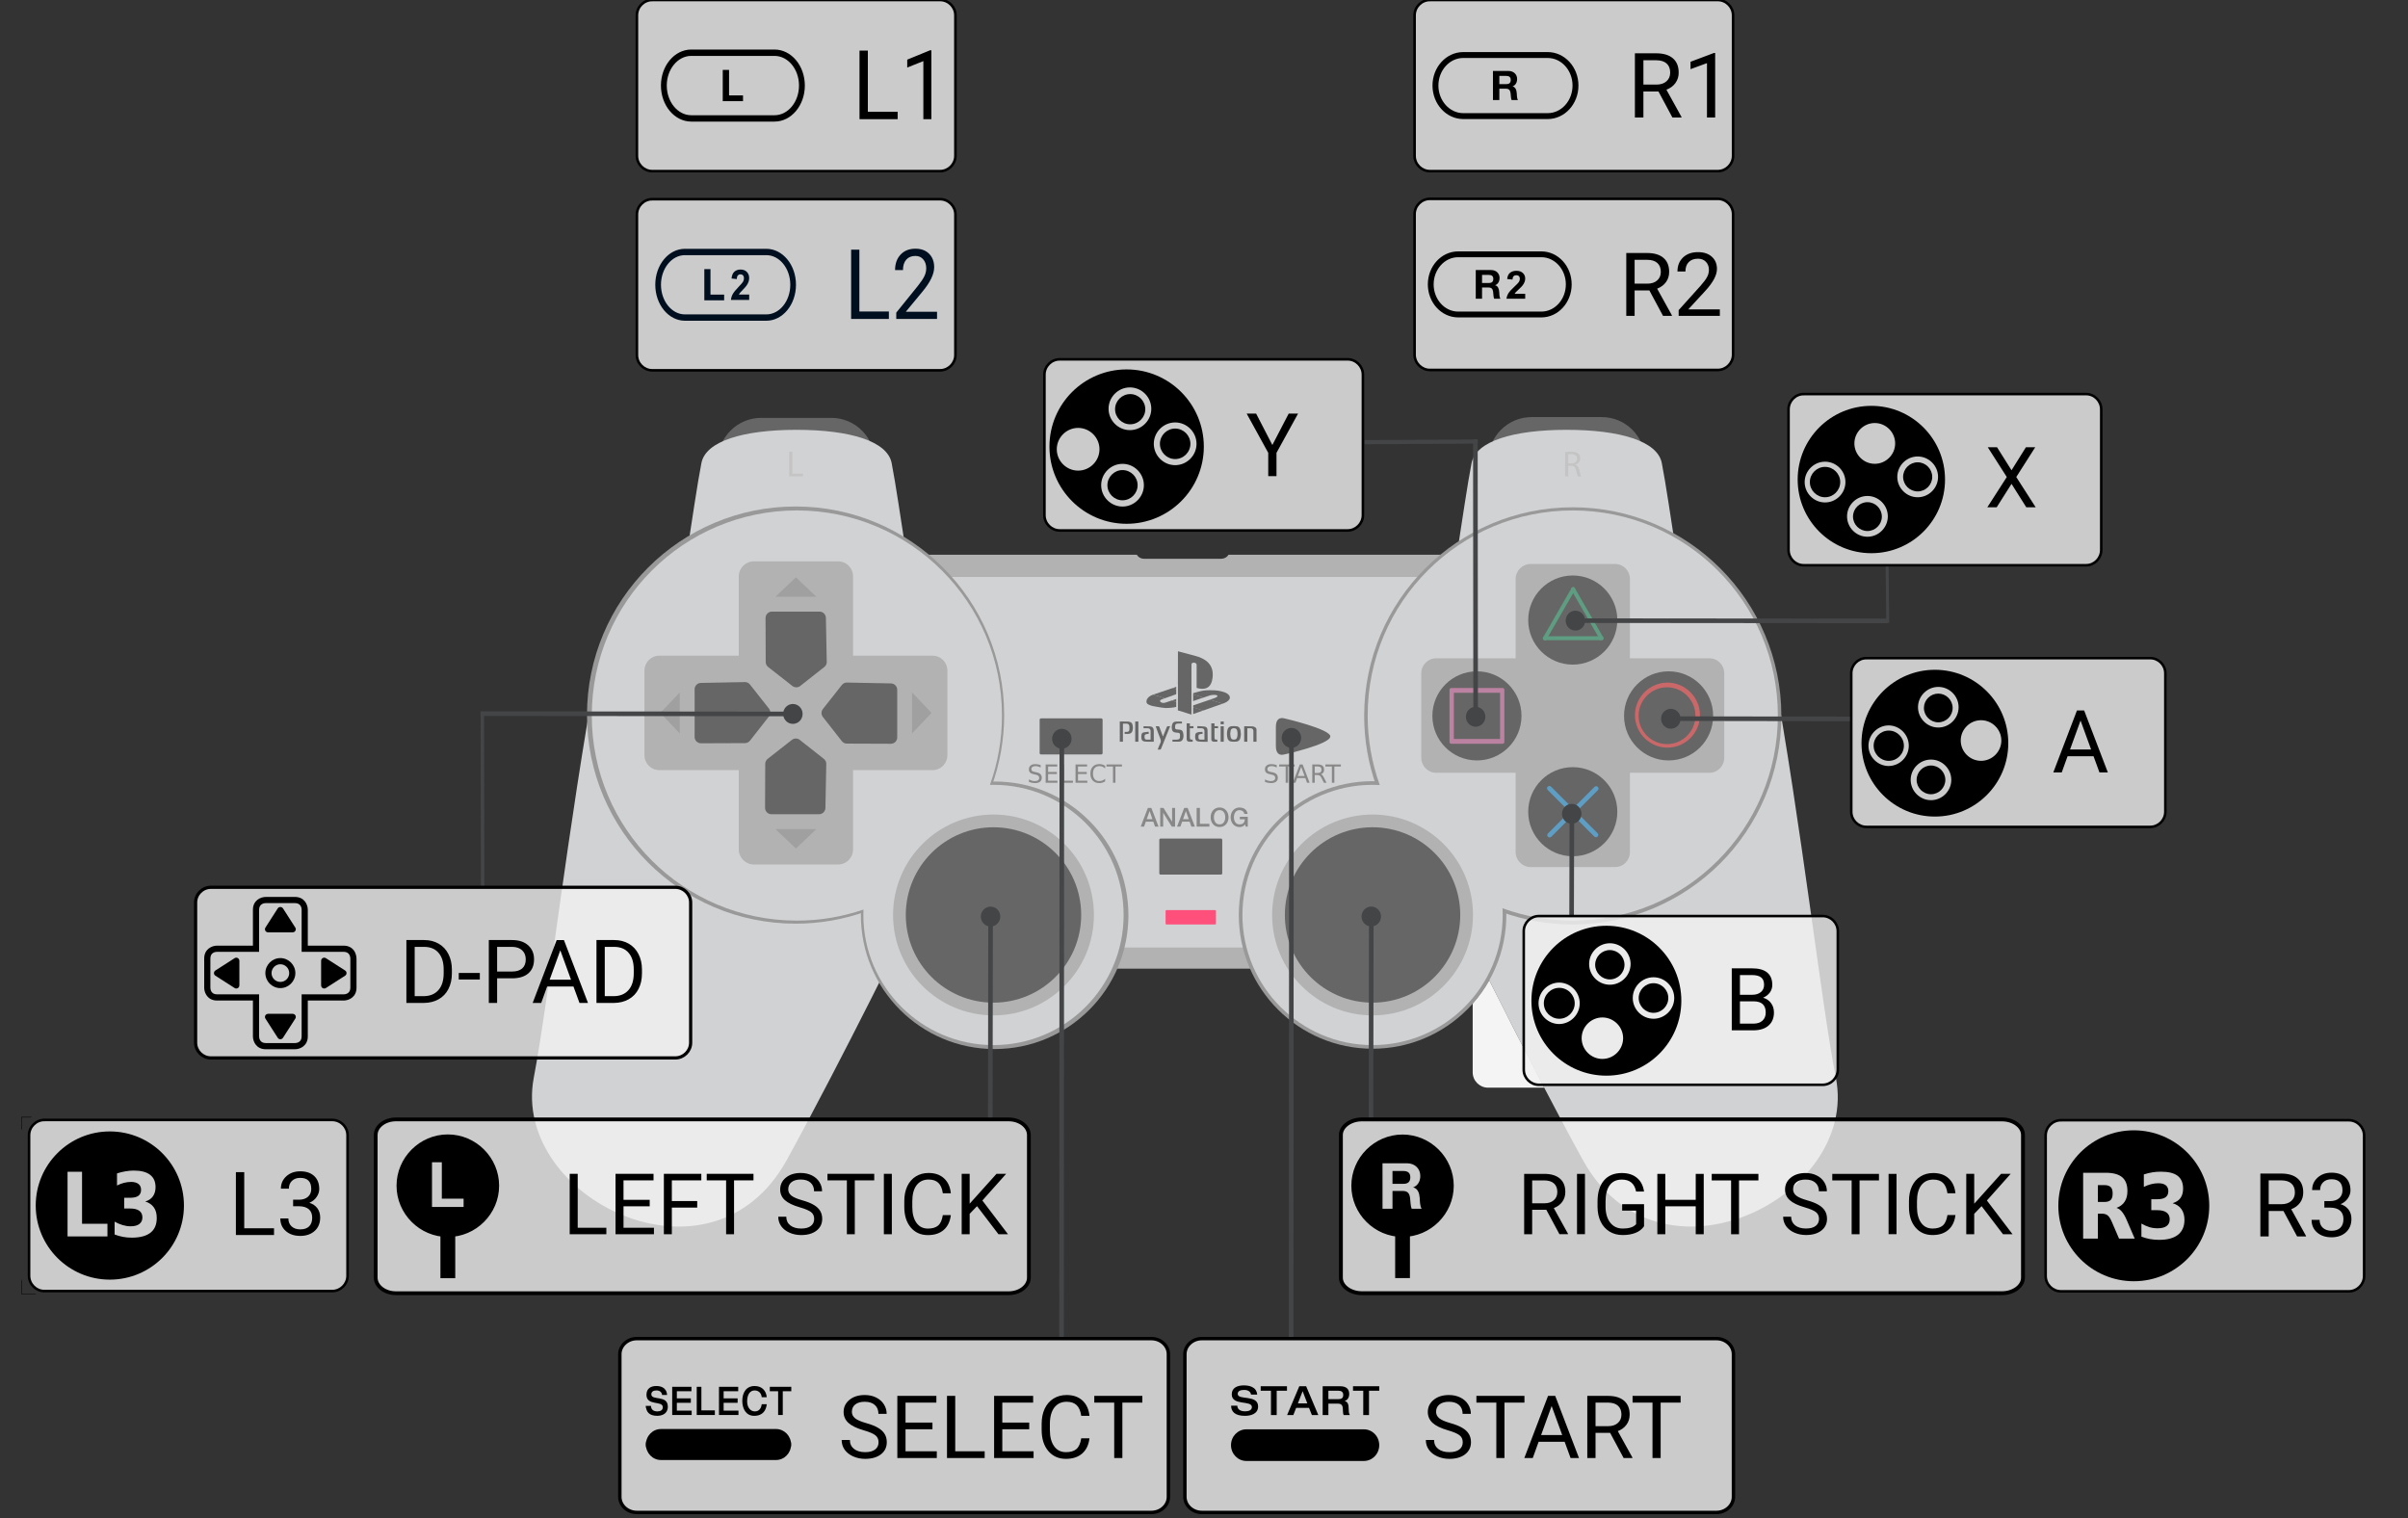<?xml version="1.0" encoding="UTF-8" standalone="no"?><!DOCTYPE svg PUBLIC "-//W3C//DTD SVG 1.1//EN" "http://www.w3.org/Graphics/SVG/1.1/DTD/svg11.dtd"><svg width="100%" height="100%" viewBox="0 0 2473 1559" version="1.1" xmlns="http://www.w3.org/2000/svg" xmlns:xlink="http://www.w3.org/1999/xlink" xml:space="preserve" xmlns:serif="http://www.serif.com/" style="fill-rule:evenodd;clip-rule:evenodd;"><rect x="0" y="0" width="2473" height="1559" fill="#333333" stroke="none"/><g><path d="M45.584,1150.19l295.617,0c8.635,0 15.739,7.105 15.739,15.739l0,144.27c0,8.632 -7.104,15.737 -15.737,15.737l-295.619,-0c-8.633,-0 -15.738,-7.105 -15.738,-15.737l0,-144.265c0,-8.635 7.105,-15.74 15.738,-15.74l0,-0.004Z" style="fill:#f1f1f1;fill-opacity:0.8;fill-rule:nonzero;stroke:#000;stroke-width:2.64px;"/><path d="M250.828,1261.42l30.595,0l0,6.963l-39.154,-0l0,-64.567l8.559,0l-0,57.604Zm50.2,-29.312l6.162,-0c3.875,-0.059 6.921,-1.079 9.133,-3.059c2.217,-1.983 3.325,-4.654 3.325,-8.025c0,-7.566 -3.766,-11.354 -11.308,-11.354c-3.55,0 -6.387,1.017 -8.512,3.059c-2.1,2.008 -3.146,4.683 -3.146,8.025l-8.209,-0c0,-5.117 1.863,-9.355 5.588,-12.73c3.754,-3.395 8.512,-5.1 14.279,-5.1c6.088,0 10.863,1.613 14.325,4.834c3.463,3.221 5.192,7.704 5.192,13.437c-0,2.809 -0.917,5.529 -2.75,8.163c-1.804,2.629 -4.271,4.596 -7.404,5.896c3.55,1.125 6.283,2.987 8.204,5.587c1.95,2.604 2.925,5.783 2.925,9.533c-0,5.796 -1.892,10.392 -5.675,13.796c-3.784,3.396 -8.704,5.1 -14.767,5.1c-6.062,0 -11,-1.641 -14.812,-4.925c-3.784,-3.279 -5.675,-7.612 -5.675,-12.991l8.245,-0c0,3.4 1.109,6.12 3.325,8.158c2.217,2.042 5.188,3.058 8.913,3.058c3.962,0 6.992,-1.033 9.092,-3.1c2.1,-2.071 3.15,-5.041 3.15,-8.916c-0,-3.755 -1.155,-6.638 -3.459,-8.646c-2.308,-2.009 -5.633,-3.046 -9.979,-3.104l-6.162,-0l-0,-6.696Zm-188.234,-70.142c-42.037,0 -76.104,34.075 -76.104,76.104c0,42.046 34.067,76.109 76.104,76.109c42.042,-0 76.109,-34.067 76.109,-76.109c-0,-42.029 -34.075,-76.104 -76.109,-76.104Zm24.55,40.196c7.479,-0 13.025,1.454 16.725,4.296c3.729,2.816 5.679,7.041 5.679,12.737c0,3.888 -0.987,7.025 -2.762,9.513c-1.775,2.462 -4.354,4.212 -7.825,5.216c3.879,1.155 6.896,3.263 8.9,6.142c2.029,2.846 2.917,6.479 2.917,10.892c-0,6.579 -2.075,11.596 -6.446,15.037c-4.367,3.404 -10.8,5.063 -19.179,5.063c-2.955,-0 -5.917,-0.204 -8.9,-0.771c-2.985,-0.547 -5.913,-1.369 -8.746,-2.454l-0,-13.196c2.618,1.488 5.397,2.672 8.283,3.529c2.75,0.8 5.333,1.229 7.979,1.229c3.934,0 6.971,-0.729 9.054,-2.304c2.109,-1.571 3.221,-3.817 3.221,-6.75c0,-3.025 -1.062,-5.362 -3.221,-6.904c-2.133,-1.571 -5.325,-2.3 -9.512,-2.3l-5.983,-0l-0,-11.046l6.291,0c3.725,0 6.463,-0.662 8.284,-1.996c1.825,-1.362 2.762,-3.379 2.762,-6.137c0,-2.55 -0.837,-4.592 -2.608,-5.988c-1.775,-1.391 -4.279,-2.15 -7.521,-2.15c-2.388,0 -4.925,0.3 -7.367,0.925c-2.441,0.625 -4.796,1.546 -7.212,2.759l-0,-12.425c2.858,-0.932 5.781,-1.65 8.746,-2.15c2.883,-0.471 5.666,-0.767 8.441,-0.767Zm-67.971,1.229l14.884,0l-0,53.396l26.087,-0l0,13.042l-40.971,-0l0,-66.438Z" style="fill-rule:nonzero;"/><path d="M21.807,1313.64l-0,15.408l16.079,0c-0.709,-0.124 -1.412,-0.285 -2.104,-0.483l-13.484,-0l0,-13.1c-0.194,-0.6 -0.358,-1.209 -0.491,-1.825m10.904,-166.558l-10.904,-0l-0,13.758c0.133,-0.621 0.3,-1.229 0.491,-1.825l0,-11.442l9.463,0c0.312,-0.171 0.629,-0.333 0.95,-0.491" style="fill-rule:nonzero;"/></g><g><path d="M2116.59,1150.45l295.617,0c8.634,0 15.739,7.105 15.739,15.74l0,144.27c0,8.631 -7.105,15.736 -15.738,15.736l-295.618,0c-8.633,0 -15.738,-7.105 -15.738,-15.736l0,-144.266c0,-8.635 7.105,-15.74 15.738,-15.74l-0,-0.004Z" style="fill:#f1f1f1;fill-opacity:0.8;fill-rule:nonzero;stroke:#000;stroke-width:2.64px;"/><path d="M2345.1,1243.68l-15.166,0l-0,26.125l-8.563,0l0,-64.566l21.375,-0c7.275,-0 12.863,1.65 16.763,4.962c3.929,3.313 5.895,8.129 5.895,14.459c0,4.02 -1.091,7.525 -3.279,10.508c-2.158,2.987 -5.171,5.217 -9.046,6.696l15.167,27.404l0,0.533l-9.133,0l-14.013,-26.121Zm-15.166,-6.962l13.083,-0c4.229,-0 7.579,-1.092 10.067,-3.279c2.512,-2.188 3.766,-5.117 3.766,-8.779c0,-3.992 -1.196,-7.05 -3.591,-9.18c-2.363,-2.129 -5.796,-3.208 -10.288,-3.237l-13.037,-0l-0,24.475Zm57.162,-3.192l6.163,0c3.87,-0.062 6.916,-1.079 9.133,-3.058c2.217,-1.979 3.325,-4.658 3.325,-8.029c-0,-7.567 -3.767,-11.354 -11.308,-11.354c-3.55,-0 -6.384,1.02 -8.513,3.058c-2.1,2.008 -3.15,4.687 -3.15,8.029l-8.204,0c-0,-5.117 1.858,-9.358 5.587,-12.729c3.755,-3.4 8.513,-5.1 14.28,-5.1c6.091,-0 10.862,1.612 14.325,4.833c3.458,3.217 5.187,7.7 5.187,13.438c0,2.808 -0.917,5.525 -2.746,8.158c-1.808,2.633 -4.271,4.6 -7.404,5.9c3.546,1.125 6.283,2.983 8.204,5.588c1.95,2.6 2.925,5.779 2.925,9.533c0,5.796 -1.891,10.392 -5.675,13.792c-3.783,3.4 -8.708,5.104 -14.766,5.104c-6.059,-0 -11,-1.646 -14.813,-4.925c-3.783,-3.284 -5.675,-7.613 -5.675,-12.992l8.246,0c-0,3.396 1.112,6.121 3.325,8.158c2.217,2.038 5.192,3.059 8.917,3.059c3.962,-0 6.991,-1.034 9.091,-3.104c2.1,-2.067 3.15,-5.042 3.15,-8.913c0,-3.754 -1.15,-6.642 -3.458,-8.65c-2.308,-2.008 -5.633,-3.042 -9.979,-3.104l-6.163,-0l-0.004,-6.692Zm-195.7,-72.7c-42.808,0 -77.5,34.696 -77.5,77.496c0,42.813 34.688,77.5 77.5,77.5c42.804,0 77.496,-34.687 77.496,-77.5c-0,-42.792 -34.696,-77.496 -77.496,-77.496Zm27.808,42.496c7.617,0 13.421,1.321 17.188,4.221c3.796,2.867 5.629,7.329 5.629,13.121c0,3.954 -0.854,7.154 -2.658,9.687c-1.809,2.509 -4.596,4.284 -8.125,5.313c3.95,1.175 7.025,3.166 9.062,6.091c2.067,2.896 3.125,6.596 3.125,11.092c0,6.7 -2.271,11.813 -6.716,15.313c-4.446,3.47 -10.846,5.154 -19.371,5.154c-3.013,-0 -6.184,-0.209 -9.221,-0.784c-3.039,-0.556 -6.02,-1.393 -8.904,-2.5l-0,-13.437c2.66,1.564 5.489,2.821 8.433,3.746c2.693,0.758 5.481,1.127 8.279,1.096c4.004,-0 7.1,-0.746 9.221,-2.346c2.146,-1.6 3.125,-3.888 3.125,-6.871c0,-3.079 -1.087,-5.463 -3.283,-7.033c-2.171,-1.6 -5.421,-2.346 -9.684,-2.346l-5.941,-0l-0,-11.25l6.25,-0c3.796,-0 6.579,-0.671 8.437,-2.029c1.854,-1.388 2.813,-3.442 2.813,-6.25c-0,-2.596 -0.85,-4.675 -2.659,-6.092c-1.808,-1.421 -4.358,-2.033 -7.654,-2.033c-2.433,-0 -4.858,0.304 -7.346,0.941c-2.487,0.638 -5.041,1.575 -7.5,2.813l0,-12.813c2.912,-0.947 5.889,-1.677 8.909,-2.183c2.842,-0.441 5.715,-0.649 8.591,-0.621Zm-79.837,1.096l23.125,-0c7.721,-0 13.287,1.542 16.875,4.533c3.608,2.988 5.471,7.754 5.471,14.217c-0,4.467 -0.929,8.071 -2.813,10.937c-1.858,2.867 -4.671,5.046 -8.437,6.405c2.066,0.541 3.85,1.82 5.471,3.745c1.65,1.905 3.325,4.7 5,8.596l8.279,19.217l-16.092,-0l-7.187,-16.717c-1.442,-3.383 -2.884,-5.796 -4.375,-7.033c-1.467,-1.238 -3.48,-1.875 -5.938,-1.875l-4.221,-0l0,25.621l-15.158,-0l-0,-67.646Zm15.158,12.654l0,17.342l6.404,-0c3.167,-0 5.359,-0.671 6.717,-2.029c1.388,-1.359 2.029,-3.609 2.029,-6.717c0,-3.079 -0.641,-5.233 -2.029,-6.563c-1.358,-1.325 -3.554,-2.029 -6.717,-2.029l-6.404,-0.004Z" style="fill-rule:nonzero;"/></g><g><path d="M1468.51,204.206l295.617,-0c8.634,-0 15.739,7.105 15.739,15.739l0,144.27c0,8.632 -7.105,15.737 -15.738,15.737l-295.618,-0c-8.633,-0 -15.738,-7.105 -15.738,-15.737l-0,-144.266c-0,-8.634 7.105,-15.739 15.738,-15.739l-0,-0.004Z" style="fill:#f1f1f1;fill-opacity:0.8;fill-rule:nonzero;stroke:#000;stroke-width:2.64px;"/></g><path d="M1528.51,472.696c-0,-24.388 19.958,-44.342 44.345,-44.342l72.25,0c24.388,0 44.342,19.954 44.342,44.342m-952.146,0.812c0,-24.391 19.954,-44.346 44.342,-44.346l72.246,0c24.391,0 44.346,19.955 44.346,44.346" style="fill:#666;fill-rule:nonzero;"/><path d="M933.879,589.596c-9.441,-61.013 -13.804,-91.513 -18.162,-114.034c-4.354,-22.512 -42.854,-34.133 -97.684,-34.133c-54.841,0 -93.333,11.625 -97.687,34.133c-4.363,22.517 -8.717,53.021 -18.163,114.034" style="fill:#d1d2d4;fill-rule:nonzero;"/><path d="M878.504,569.688c-8.529,-0 -15.275,6.916 -15.275,15.45l0,394.391c-0,0.042 -0,0.084 -0,0.126c-0,8.313 6.84,15.154 15.154,15.154c0.04,-0 0.081,-0 0.121,-0.001l676.654,0c8.53,0 15.455,-6.741 15.455,-15.279l-0,-394.391c-0.003,-8.477 -6.978,-15.451 -15.455,-15.45l-293.425,-0c-1.592,2.586 -4.421,4.165 -7.458,4.162l-79.525,0c-2.99,-0.005 -5.765,-1.589 -7.287,-4.163l-288.959,0.001" style="fill:#b2b2b2;fill-rule:nonzero;"/><path d="M900.625,592.554l632.479,0c1.317,0 2.384,1.034 2.384,2.313l-0,375.891c-0.018,1.277 -1.074,2.317 -2.35,2.317c-0.011,0 -0.023,0 -0.034,0l-632.479,0c-0.013,0 -0.025,0 -0.038,0c-1.276,0 -2.332,-1.04 -2.349,-2.317l-0,-375.891c0.022,-1.289 1.099,-2.331 2.387,-2.313" style="fill:#d1d2d4;fill-rule:nonzero;"/><path d="M613.571,682.55c-30.509,167.05 -50.4,345.746 -65.371,424.167c-23.471,123.004 182.083,226.396 260.017,84.254c59.17,-107.913 126.379,-245.5 126.379,-245.5l-321.025,-262.921" style="fill:#d1d2d4;fill-rule:nonzero;"/><path d="M884.338,932.388c-0.138,2.531 -0.209,5.065 -0.213,7.6c0,75.875 61.508,137.379 137.379,137.379c75.867,-0 137.375,-61.504 137.375,-137.38c0,-75.87 -61.504,-137.383 -137.375,-137.383c-2.366,0 -4.725,0.067 -7.062,0.184" style="fill:#999;fill-rule:nonzero;"/><path d="M1018.38,807.754c8.558,-23.514 12.923,-48.348 12.896,-73.371c-0,-118.308 -95.908,-214.229 -214.225,-214.229c-118.313,0 -214.221,95.921 -214.221,214.229c0,118.309 95.908,214.225 214.221,214.225c24.748,0.024 49.314,-4.249 72.6,-12.629c-0.135,2.505 -0.204,5.013 -0.208,7.521l128.937,-135.746" style="fill:#999;fill-rule:nonzero;"/><path d="M1820.04,682.55c30.5,167.05 50.4,348.65 65.366,424.167c24.346,122.829 -182.087,226.396 -260.016,84.254c-59.171,-107.913 -126.38,-245.5 -126.38,-245.5l321.03,-262.921" style="fill:#d1d2d4;fill-rule:nonzero;"/><path d="M1417.21,802.496c-2.533,-0.136 -5.069,-0.207 -7.605,-0.213c-75.87,0 -137.379,61.513 -137.379,137.38c0,75.87 61.508,137.379 137.379,137.379c75.875,-0 137.384,-61.509 137.384,-137.379c-0,-2.367 -0.063,-4.725 -0.184,-7.063l-129.595,-130.104" style="fill:#999;fill-rule:nonzero;"/><path d="M1724.83,589.596c-9.446,-61.013 -13.804,-91.513 -18.162,-114.034c-4.354,-22.512 -42.846,-34.133 -97.684,-34.133c-54.837,0 -93.329,11.625 -97.691,34.133c-4.354,22.517 -8.717,53.021 -18.15,114.034" style="fill:#d1d2d4;fill-rule:nonzero;"/><path d="M1541.85,936.533c23.513,8.559 48.348,12.924 73.371,12.896c118.304,0 214.225,-95.908 214.225,-214.225c-0,-118.312 -95.921,-214.221 -214.225,-214.221c-118.313,0 -214.23,95.909 -214.23,214.221c-0.022,24.748 4.251,49.313 12.63,72.6c-2.505,-0.134 -5.013,-0.204 -7.521,-0.208l135.75,128.937" style="fill:#999;fill-rule:nonzero;"/><path d="M1016.66,806.075c8.202,-22.851 12.385,-46.951 12.363,-71.229c-0,-116.329 -94.3,-210.629 -210.633,-210.629c-116.325,-0 -210.625,94.3 -210.625,210.629c-0,116.329 94.3,210.625 210.625,210.625c23.945,-0 46.95,-4 68.4,-11.363c-0.075,1.842 -0.13,3.692 -0.13,5.555c0,73.808 59.834,133.641 133.642,133.641c73.813,0 133.646,-59.833 133.646,-133.641c-0,-73.809 -59.833,-133.642 -133.646,-133.642c-1.212,-0 -2.429,0.017 -3.642,0.054m526.421,126.717c23.119,8.418 47.538,12.709 72.142,12.679c116.329,-0 210.633,-94.296 210.633,-210.625c0,-116.329 -94.304,-210.629 -210.633,-210.629c-116.321,-0 -210.633,94.3 -210.633,210.629c-0.022,24.333 4.179,48.486 12.416,71.383c-2.463,-0.134 -4.929,-0.204 -7.396,-0.208c-73.808,-0 -133.637,59.833 -133.637,133.642c-0,73.808 59.829,133.641 133.637,133.641c73.809,0 133.646,-59.833 133.646,-133.641c0,-2.305 -0.062,-4.596 -0.175,-6.871" style="fill:#d1d2d4;fill-rule:nonzero;"/><path d="M1123.45,939.663c-0,56.958 -46.183,103.137 -103.142,103.137c-56.958,0 -103.129,-46.179 -103.129,-103.137c0,-56.963 46.175,-103.138 103.129,-103.138c56.959,0 103.142,46.175 103.142,103.138Z" style="fill:#b2b2b2;fill-rule:nonzero;"/><path d="M1110.37,939.663c-0,49.741 -40.325,90.058 -90.067,90.058c-49.737,-0 -90.054,-40.321 -90.054,-90.058c-0,-49.738 40.317,-90.063 90.054,-90.063c49.742,0 90.067,40.325 90.067,90.063Z" style="fill:#666;fill-rule:nonzero;"/><path d="M1571.98,579.179c-8.474,0.007 -15.443,6.98 -15.446,15.454l0,81.434l-81.612,-0c-8.529,-0 -15.284,6.929 -15.284,15.454l0.001,86.646c-0,8.529 6.754,15.454 15.283,15.454l81.612,-0l0,81.433c0,0.002 0,0.003 0,0.004c0,8.474 6.972,15.448 15.446,15.45l86.65,0c8.534,0 15.275,-6.92 15.275,-15.454l0,-81.433l81.613,-0c8.533,-0 15.275,-6.925 15.275,-15.454l-0,-86.646c-0,-8.525 -6.742,-15.454 -15.275,-15.454l-81.613,-0l0,-81.434c0,-8.529 -6.742,-15.454 -15.275,-15.454l-86.65,0Z" style="fill:#b2b2b2;fill-rule:nonzero;"/><path d="M1660.98,636.792c0,25.266 -20.487,45.754 -45.758,45.754c-25.267,-0 -45.75,-20.488 -45.75,-45.754c-0,-25.271 20.483,-45.759 45.75,-45.759c25.271,0 45.758,20.488 45.758,45.759Zm0,196.833c0,25.267 -20.487,45.754 -45.758,45.754c-25.267,0 -45.75,-20.487 -45.75,-45.754c-0,-25.275 20.483,-45.758 45.75,-45.758c25.271,-0.005 45.758,20.483 45.758,45.758Zm6.9,-98.421c0,-25.266 20.492,-45.758 45.758,-45.758c25.267,-0 45.755,20.492 45.755,45.758c-0.001,25.271 -20.488,45.754 -45.755,45.754c-25.266,0 -45.758,-20.479 -45.758,-45.754Zm-196.829,0c-0,-25.266 20.483,-45.758 45.75,-45.758c25.275,-0 45.758,20.492 45.758,45.758c0,25.271 -20.483,45.754 -45.758,45.754c-25.267,0.005 -45.75,-20.479 -45.75,-45.754Z" style="fill:#666;fill-rule:nonzero;"/><path d="M774.167,576.5c-8.478,0 -15.454,6.976 -15.454,15.454l-0,81.429l-81.609,0c-8.537,0 -15.279,6.925 -15.279,15.455l0,86.641c0,8.534 6.742,15.454 15.279,15.454l81.609,0l-0,81.43c-0.001,8.478 6.975,15.456 15.454,15.458l86.637,-0c8.538,-0 15.279,-6.925 15.279,-15.458l0,-81.43l81.609,0c8.537,0 15.283,-6.92 15.283,-15.454l0,-86.641c0,-8.534 -6.75,-15.455 -15.283,-15.455l-81.609,0l0,-81.429c0,-8.533 -6.741,-15.454 -15.279,-15.454l-86.637,0Zm738.579,363.163c-0,56.958 -46.179,103.137 -103.142,103.137c-56.958,0 -103.133,-46.179 -103.133,-103.137c-0,-56.963 46.175,-103.138 103.133,-103.138c56.963,0 103.142,46.175 103.142,103.138" style="fill:#b2b2b2;fill-rule:nonzero;"/><path d="M1499.67,939.663c0,49.741 -40.325,90.058 -90.067,90.058c-49.741,-0 -90.058,-40.321 -90.058,-90.058c0,-49.738 40.321,-90.063 90.058,-90.063c49.742,0 90.067,40.325 90.067,90.063Z" style="fill:#666;fill-rule:nonzero;"/><path d="M817.4,592.896l-21.025,19.966l42.046,0l-21.021,-19.966Zm-0,278.533l-21.025,-19.966l42.046,-0l-21.021,19.966Zm139.262,-139.266l-19.97,-21.021l-0,42.046l19.97,-21.026Zm-278.533,0l19.971,-21.02l-0,42.045l-19.971,-21.025Z" style="fill:#a0a0a0;fill-rule:nonzero;"/><path d="M869.183,700.983c-1.862,0.16 -3.571,1.108 -4.691,2.604l-19.446,24.659c-1.803,2.348 -1.803,5.639 -0,7.987l19.446,24.83c1.233,1.633 3.158,2.599 5.212,2.604l45.146,0.17c1.753,0.011 3.44,-0.679 4.683,-1.916c1.236,-1.244 1.925,-2.931 1.913,-4.684l-0,-48.791c0.03,-3.566 -2.86,-6.533 -6.425,-6.596l-45.146,-0.867l-0.692,0Zm-103.566,-0.487c1.861,0.16 3.567,1.11 4.683,2.608l19.446,24.654c1.811,2.345 1.811,5.643 -0,7.988l-19.446,24.825c-1.231,1.636 -3.161,2.602 -5.208,2.608l-45.138,0.171c-1.755,0.011 -3.443,-0.68 -4.687,-1.917c-1.235,-1.243 -1.923,-2.931 -1.909,-4.683l0,-48.792c-0.032,-3.565 2.856,-6.534 6.421,-6.6l45.146,-0.866l0.692,0.004Zm82.958,83.454c-0.162,-1.862 -1.112,-3.568 -2.608,-4.688l-24.659,-19.45c-2.346,-1.806 -5.641,-1.806 -7.987,0l-24.825,19.451c-1.632,1.231 -2.597,3.159 -2.604,5.204l-0.175,45.146c-0.005,1.754 0.687,3.437 1.921,4.675c1.237,1.242 2.925,1.936 4.679,1.925l48.796,-0c3.563,0.021 6.525,-2.867 6.595,-6.43l0.871,-45.145l-0.004,-0.688Zm0.492,-103.567c-0.163,1.861 -1.111,3.567 -2.604,4.688l-24.655,19.446c-2.346,1.81 -5.645,1.81 -7.991,-0l-24.825,-19.446c-1.635,-1.232 -2.6,-3.162 -2.604,-5.208l-0.175,-45.142c-0.012,-1.754 0.678,-3.441 1.916,-4.683c1.242,-1.239 2.93,-1.929 4.684,-1.917l48.787,-0c3.565,-0.028 6.532,2.86 6.6,6.425l0.867,45.137l-0,0.7Z" style="fill:#666;fill-rule:nonzero;"/><path d="M1540.54,758.938l-47.467,-0l-0,-47.463l47.467,0l-0,47.463Zm4.429,3.091l-0,-53.646c-0.005,-0.992 -0.821,-1.806 -1.813,-1.808l-52.7,0c-0.99,0.005 -1.804,0.818 -1.808,1.808l-0,53.646c-0,0.996 0.812,1.809 1.808,1.809l52.7,-0c0.992,-0.003 1.808,-0.817 1.813,-1.809Z" style="fill:#bc82a1;fill-rule:nonzero;"/><path d="M1745.85,734.425c0,18.316 -15.071,33.388 -33.387,33.388c-18.316,-0 -33.388,-15.072 -33.388,-33.388c0,-18.316 15.072,-33.388 33.388,-33.388c18.316,0 33.387,15.072 33.387,33.388Zm-33.825,-28.592c-16.007,0 -29.179,13.172 -29.179,29.18c0,16.007 13.172,29.179 29.179,29.179c16.007,-0 29.179,-13.172 29.179,-29.179c0,-16.008 -13.172,-29.18 -29.179,-29.18Z" style="fill:#ca6869;fill-rule:nonzero;"/><path d="M1645.75,657.304c-0.963,0.549 -2.207,0.215 -2.766,-0.741l-29.255,-50.642c-0.177,-0.308 -0.271,-0.657 -0.271,-1.013c0,-1.111 0.914,-2.025 2.026,-2.025c0.722,-0 1.392,0.387 1.754,1.013l29.254,50.642c0.551,0.963 0.217,2.208 -0.742,2.766Z" style="fill:#5e9d81;fill-rule:nonzero;"/><path d="M1646.76,655.433c-0.003,1.11 -0.915,2.023 -2.025,2.025l-58.225,0c-1.113,0 -2.025,-0.912 -2.025,-2.025c-0,-1.112 0.916,-2.025 2.025,-2.025l58.225,0c1.12,0 2.025,0.913 2.025,2.025Z" style="fill:#5e9d81;fill-rule:nonzero;"/><path d="M1585.5,657.417c-0.958,-0.559 -1.295,-1.801 -0.75,-2.767l29.163,-50.6c0.557,-0.96 1.802,-1.296 2.766,-0.746c0.961,0.557 1.296,1.803 0.746,2.767l-29.158,50.6c-0.557,0.96 -1.803,1.296 -2.767,0.746Z" style="fill:#5e9d81;fill-rule:nonzero;"/><path d="M1640.72,859.129c-0.938,0.937 -2.479,0.937 -3.417,0l-47.837,-47.833c-0.434,-0.451 -0.677,-1.053 -0.677,-1.679c-0,-1.328 1.093,-2.421 2.421,-2.421c0.625,0 1.226,0.242 1.677,0.675l47.833,47.837c0.935,0.94 0.935,2.481 -0,3.421Z" style="fill:#5e9ec4;fill-rule:nonzero;"/><path d="M1589.71,859.379c-0.935,-0.94 -0.935,-2.481 0,-3.421l47.834,-47.837c0.453,-0.454 1.069,-0.709 1.71,-0.709c1.327,0 2.419,1.092 2.419,2.419c-0,0.642 -0.255,1.257 -0.709,1.711l-47.837,47.837c-0.941,0.928 -2.475,0.928 -3.417,0Z" style="fill:#5e9ec4;fill-rule:nonzero;"/><path d="M810.517,463.946l3.262,-0l0,22.55l10.808,-0l0,2.742l-14.07,-0l-0,-25.292Zm796.804,0.429c1.65,-0.337 4.017,-0.525 6.262,-0.525c3.492,0 5.746,0.638 7.321,2.067c1.279,1.129 1.988,2.854 1.988,4.804c-0,3.337 -2.1,5.554 -4.767,6.454l0,0.113c1.954,0.675 3.117,2.479 3.717,5.104c0.825,3.529 1.425,5.966 1.95,6.941l-3.371,0c-0.421,-0.712 -0.979,-2.887 -1.696,-6.041c-0.746,-3.488 -2.096,-4.804 -5.062,-4.917l-3.075,0l-0,10.954l-3.263,0l-0.004,-24.954Zm3.266,11.525l3.338,0c3.492,0 5.704,-1.917 5.704,-4.804c0,-3.267 -2.358,-4.692 -5.817,-4.729c-1.579,-0 -2.7,0.15 -3.225,0.3l0,9.233Z" style="fill:#c4c4c4;fill-rule:nonzero;"/><path d="M1191.95,861.196l61.925,-0c0.754,-0 1.362,0.604 1.362,1.35l0,34.337c-0.002,0.739 -0.611,1.346 -1.35,1.346c-0.004,0 -0.008,0 -0.012,0l-61.925,0c-0.003,0 -0.006,0 -0.009,0c-0.739,0 -1.347,-0.607 -1.35,-1.346l0,-34.337c0,-0.746 0.605,-1.35 1.359,-1.35Z" style="fill:#666;fill-rule:nonzero;"/><path d="M1198.14,934.688l49.541,-0c0.6,-0 1.092,0.237 1.092,0.541l-0,13.663c-0,0.295 -0.492,0.537 -1.092,0.537l-49.541,0c-0.6,0 -1.084,-0.242 -1.084,-0.537l0,-13.663c0,-0.308 0.484,-0.542 1.084,-0.542Z" style="fill:#ff507c;fill-rule:nonzero;"/><path d="M1069.07,737.775l61.929,0c0.746,0 1.358,0.604 1.358,1.354l0,34.329c0,0.75 -0.608,1.355 -1.358,1.355l-61.929,-0c-0.002,-0 -0.003,-0 -0.005,-0c-0.74,-0 -1.35,-0.61 -1.35,-1.35c0,-0.002 0,-0.003 0.001,-0.005l-0,-34.329c-0,-0.743 0.611,-1.354 1.354,-1.354Zm297.158,18.517c0,8.075 -47.208,18.52 -47.208,18.52c-5.225,1.392 -8.717,-1.02 -8.717,-8.712l0,-19.613c0,-7.779 3.813,-9.991 8.717,-8.712c-0,-0 47.208,10.917 47.208,18.517Zm-211.204,-2.592l-0,-2.038c0.712,0 1.404,0.013 2.091,0c1.788,-0.02 2.546,-0.625 2.73,-2.379c0.112,-1.208 0.12,-2.437 -0.029,-3.629c-0.184,-1.621 -1.305,-2.492 -2.909,-2.508c-1.191,-0.009 -2.379,-0 -3.654,-0l0,18.608l-3.233,0l-0,-20.729l0.125,-0.075c2.866,0.038 5.725,0.029 8.587,0.121c0.771,0.033 1.563,0.312 2.284,0.612c0.924,0.361 1.629,1.134 1.904,2.088c0.658,2.104 0.745,4.246 0.229,6.4c-0.5,2.083 -1.792,3.329 -3.917,3.504c-1.392,0.125 -2.783,0.025 -4.208,0.025Zm119.35,0.221c-0.133,1.133 -0.2,2.471 -0.475,3.742c-0.583,2.587 -1.867,3.779 -4.5,4.025c-1.667,0.141 -3.388,0.087 -5.038,-0.117c-2.016,-0.254 -3.25,-1.563 -3.733,-3.492c-0.683,-2.741 -0.713,-5.604 -0.088,-8.358c0.492,-2.3 1.917,-3.733 4.28,-3.913c1.774,-0.162 3.561,-0.13 5.329,0.096c2.404,0.346 3.483,2.129 3.867,4.35c0.195,1.154 0.237,2.325 0.358,3.667Zm-10.938,-0.25c0.155,1.162 0.213,2.337 0.475,3.467c0.409,1.67 1.488,2.425 3.205,2.454c1.845,0.016 2.937,-0.684 3.383,-2.4c0.614,-2.297 0.619,-4.714 0.012,-7.013c-0.425,-1.637 -1.533,-2.333 -3.379,-2.291c-1.808,0.037 -2.854,0.758 -3.233,2.383c-0.25,1.1 -0.308,2.254 -0.463,3.4Zm-74.512,16.108c0.925,-2.291 1.7,-4.491 2.704,-6.596c0.713,-1.483 0.679,-2.766 0.075,-4.287c-1.621,-4.088 -3.075,-8.246 -4.592,-12.375l-0.229,-0.7c1.113,-0 2.15,-0.029 3.184,0.025l0.575,0.612c1.141,3.075 2.283,6.15 3.416,9.23l0.263,0.683c0.246,-0.567 0.45,-1.029 0.646,-1.496c1.145,-2.837 2.295,-5.667 3.429,-8.508l0.808,-0.563c0.808,0.038 1.633,0.017 2.554,0.017c-0.554,1.354 -1.05,2.625 -1.575,3.879c-2.583,6.413 -5.179,12.813 -7.75,19.213c-0.258,0.654 -0.566,0.962 -1.283,0.887c-0.683,-0.079 -1.388,-0.021 -2.225,-0.021Zm46.071,-18.104l-0,2.079l-1.409,0.017c-0.604,0.092 -1.225,0.208 -1.795,0.421c-0.581,0.211 -0.966,0.77 -0.959,1.387c-0.029,0.721 -0.096,1.446 -0.016,2.159c0.137,1.275 0.691,1.791 1.995,1.845c1.342,0.055 2.688,0.013 4.142,0.013l0,-0.763l-0.004,-7.995c-0,-1.855 -0.983,-2.871 -2.838,-2.917c-1.462,-0.033 -2.933,-0.008 -4.429,-0.008l0,-2.192c2.467,0.133 4.896,0.142 7.3,0.446c2.013,0.254 3.05,1.466 3.134,3.483c0.129,3.363 0.095,6.721 0.129,10.083l-0,2.084c-1.209,-0 -2.313,0.016 -3.429,-0.004c-1.98,-0.063 -3.992,-0 -5.95,-0.267c-2.296,-0.3 -3.184,-1.296 -3.417,-3.571c-0.125,-1.117 -0.013,-2.271 0.108,-3.408c0.121,-1.184 0.892,-1.909 1.971,-2.3c1.75,-0.646 3.571,-0.609 5.467,-0.592Zm-53.325,7.917l-0,-4.55c-0,-1.421 0.004,-2.846 -0,-4.254c-0.017,-1.763 -0.979,-2.805 -2.75,-2.863c-1.217,-0.042 -2.438,-0.017 -3.659,-0.017l-0.862,0l-0,-2.004l0.454,-0.062c2.067,0.041 4.138,0.033 6.196,0.175c1.437,0.1 2.767,0.637 3.4,2.066c0.308,0.68 0.45,1.492 0.467,2.238c0.05,3.708 0.016,7.429 0.029,11.133l-0.079,0.334c-0.971,-0 -1.95,0.025 -2.938,-0.005c-2.087,-0.05 -4.204,0.034 -6.262,-0.212c-2.334,-0.288 -3.217,-1.25 -3.484,-3.592c-0.15,-1.187 -0.004,-2.425 0.163,-3.616c0.171,-1.263 1.1,-1.988 2.258,-2.213c1.646,-0.312 3.338,-0.437 5.083,-0.654l0,2.262l-1.462,0.017c-0.679,0.133 -1.429,0.275 -2.013,0.625c-0.95,0.563 -0.691,1.629 -0.77,2.517l0.075,0.741c0.154,1.305 0.675,1.867 2,1.917c1.345,0.063 2.695,0.017 4.154,0.017Zm22.446,2.096l-0,-2.021c1.283,-0 2.541,0.016 3.804,-0.009c0.646,-0.016 1.304,-0.062 1.921,-0.208c1.175,-0.287 1.933,-1.046 2.016,-2.287c0.097,-0.935 0.099,-1.878 0.004,-2.813c-0.129,-1.171 -0.695,-1.629 -1.866,-1.775c-0.545,-0.061 -1.091,-0.11 -1.638,-0.146c-4.091,-0.304 -4.741,-2.041 -4.991,-5.046c-0.088,-1.087 0.175,-2.233 0.429,-3.304c0.45,-1.883 1.796,-2.883 3.654,-2.996c2.108,-0.129 4.225,-0.033 6.404,-0.033l0,1.975c-1.021,0 -2.033,-0.004 -3.046,0.013c-0.625,0.008 -1.241,0.037 -1.866,0.129c-1.055,0.146 -1.821,0.704 -2.013,1.808c-0.146,0.731 -0.207,1.476 -0.183,2.221c0.075,1.216 0.737,1.821 1.95,1.942c1.058,0.1 2.137,0.175 3.196,0.3c1.5,0.183 2.491,0.987 2.954,2.462c0.696,2.271 0.858,4.546 0.108,6.829c-0.617,1.834 -1.946,2.85 -3.829,2.938c-2.296,0.1 -4.617,0.021 -7.008,0.021Zm86.32,0.079l-3.216,-0l-0,-3.617c-0,-2.442 0.008,-4.887 -0,-7.329c-0.013,-1.829 -0.954,-2.833 -2.767,-2.9c-1.021,-0.042 -2.042,-0.017 -3.062,-0.017l-0.4,0.054l-0,13.813l-3.213,-0l0,-15.838l0.083,-0.062c2.938,0.037 5.867,0.008 8.805,0.162c0.854,0.046 1.754,0.525 2.512,0.992c0.854,0.521 1.233,1.467 1.246,2.442c0.029,4.079 0.012,8.158 0.012,12.3Zm-46.429,-18.884l3.267,0l-0,2.917l3.675,0l-0,2.067l-3.658,-0l-0,0.783c-0,2.892 -0.017,5.783 -0,8.671l0.137,1.179c0.213,0.833 0.583,1.096 1.438,1.096l1.316,-0l0,2.15c-1.546,-0.054 -3.104,0.242 -4.625,-0.221c-0.932,-0.25 -1.572,-1.119 -1.533,-2.083c-0.025,-5.504 -0.017,-10.996 -0.017,-16.559Zm-25.3,-0.012l3.275,-0l0,2.937l3.704,0l0,2.075l-3.679,0l0,9.263l0.059,1.112c0.191,0.992 0.633,1.342 1.637,1.334l1.175,-0l0,2.15c-1.558,-0.054 -3.137,0.254 -4.687,-0.254c-0.896,-0.292 -1.321,-1.005 -1.434,-1.917l-0.046,-1.108l0,-15.592l-0.004,-0Zm-49.612,-1.9l-0,20.783l-3.229,0l-0,-20.783l3.229,-0Zm84.508,4.875l3.196,-0l-0,15.912l-3.196,0l0,-15.912Zm-0.008,-2.025l-0,-2.829l3.204,-0l-0,2.829l-3.204,-0Zm-2.925,-34.525c1.316,0.212 2.05,0.337 3.058,0.558c1.15,0.25 2.3,0.554 3.413,0.946c1.362,0.475 2.67,1.054 3.812,1.946c0.913,0.721 1.617,1.579 1.958,2.725c0.292,0.963 0.14,2.008 -0.412,2.85c-0.617,1.021 -1.529,1.746 -2.508,2.387c-1.209,0.784 -2.525,1.342 -3.863,1.838l-0.371,0.079l-0.296,-0.025c-1.179,-0.356 -2.357,-0.719 -3.533,-1.087c-1.875,-0.588 -3.75,-1.171 -5.625,-1.746c-1.092,-0.334 -2.171,-0.684 -3.25,-1.013l-0.262,-0.175l0.241,-0.15c1.196,-0.412 2.392,-0.837 3.592,-1.229c0.842,-0.279 1.675,-0.6 2.462,-1.042l1.009,-0.737l0.221,-0.275l-0.163,-0.854l-0.971,-0.446c-0.589,-0.125 -1.189,-0.195 -1.791,-0.208c-1.394,-0.018 -2.786,0.107 -4.155,0.37l-1.345,0.425c-1.871,0.655 -3.759,1.255 -5.642,1.892l-0.421,0.121c-0.675,-0.158 -1.329,-0.388 -1.987,-0.596c-2.067,-0.633 -4.138,-1.279 -6.205,-1.917c-1.291,-0.404 -2.72,-0.808 -4.008,-1.2l0,-0.208c1.258,-0.433 2.579,-0.862 3.863,-1.258c1.883,-0.567 3.775,-1.079 5.7,-1.492c1.095,-0.237 1.037,-0.237 3.287,-0.608c2.25,-0.363 10.254,-0.488 14.192,0.129Zm-53.804,17.825c-2.15,-0.108 -4.705,-0.575 -7.05,-0.925c-1.779,-0.255 -3.548,-0.572 -5.305,-0.95c-1.579,-0.346 -3.145,-0.75 -4.612,-1.463l-1.388,-0.866c-0.842,-0.659 -1.261,-1.728 -1.091,-2.784c0.183,-1.866 1.158,-3.27 2.537,-4.437c1.05,-0.875 2.217,-1.525 3.483,-2.038l0.855,-0.291l0.829,0.208l6.058,1.925c1.533,0.492 3.063,0.967 4.592,1.463l0.512,0.162l-0.475,0.158l-2.137,0.771l-1.471,0.613l-0.496,0.404c-0.542,0.6 -0.417,1.325 0.217,1.879c0.675,0.579 1.487,0.838 2.375,0.929c1.1,0.117 2.133,-0.154 3.171,-0.521c0.958,-0.341 1.92,-0.65 2.891,-0.97c0.925,-0.305 1.846,-0.617 2.767,-0.934l0.312,-0.075l2.238,0.704c1.262,0.409 2.746,0.813 4.017,1.217l-0,0.146c0.012,1.292 0.033,2.592 -0,3.896l-0,0.321c-1.071,0.279 -3.08,0.633 -4.117,0.825c-0,-0 -5.058,0.75 -8.713,0.633Z" style="fill:#666;fill-rule:nonzero;"/><path d="M1242.8,718.592l1.425,0.462l6.083,1.888c0.992,0.304 1.988,0.616 2.976,0.933l2.474,0.754l-1.037,0.392l-3.008,1.05l-4.884,1.708c-1.479,0.529 -2.954,1.058 -4.429,1.571l-5.104,1.8c-0.525,0.187 -1.042,0.404 -1.583,0.546l-0.459,-0.079c-1.315,-0.427 -2.633,-0.845 -3.954,-1.255c-2.487,-0.804 -5.196,-1.583 -7.675,-2.37l0,-0.988c1.517,-0.5 3.196,-1.037 4.704,-1.541l6.913,-2.371c1.596,-0.538 3.179,-1.084 4.775,-1.629c0.829,-0.284 1.671,-0.567 2.5,-0.863l0.283,-0.008Zm-46.746,-1.475c-1.625,-0.513 -3.25,-1.034 -4.883,-1.563c-2.292,-0.721 -4.592,-1.454 -6.879,-2.179c2.329,-0.783 4.654,-1.575 6.996,-2.354l10.9,-3.679c0.7,-0.234 1.404,-0.475 2.108,-0.7l0.296,0.029c1.637,0.512 3.458,1.025 5.096,1.512l-0,4.205c-1.45,0.512 -3.05,1.037 -4.509,1.55c-1.716,0.612 -3.433,1.237 -5.133,1.85l-3.692,1.32l-0.3,0.009Z" style="fill:#666;fill-rule:nonzero;"/><path d="M1223.63,725.838c4.038,1.287 8.038,2.575 12.088,3.862c-0.584,0.246 -1.205,0.425 -1.821,0.65c-1.259,0.446 -2.538,0.888 -3.817,1.329c-1.683,0.592 -3.362,1.175 -5.042,1.75l-1.408,0.434l0,-8.025Zm-13.937,-13.588l-0,-3.992c-1.221,-0.362 -2.58,-0.745 -3.805,-1.129l-1.587,-0.483c0.925,-0.329 1.854,-0.646 2.787,-0.963c0.871,-0.308 1.725,-0.6 2.605,-0.908l-0,7.475Zm26.133,4.138c-0.692,0.25 -1.375,0.495 -2.058,0.729c-3.405,1.166 -6.75,2.32 -10.138,3.491l0,-8c1.542,0.479 3.033,0.959 4.575,1.429l3.946,1.225c1.225,0.384 2.454,0.759 3.675,1.125Zm-32.392,3.05c0.767,-0.262 1.525,-0.529 2.292,-0.783c1.346,-0.458 2.629,-0.896 3.967,-1.341l-0,4.133c-1.225,-0.388 -2.396,-0.775 -3.621,-1.167c-0.871,-0.275 -1.771,-0.558 -2.638,-0.841Z" style="fill:#666;fill-rule:nonzero;"/><path d="M1209.69,721.454c-0.013,-1.385 -0.013,-2.769 -0,-4.154c-0.017,-1.463 0.004,-2.929 -0,-4.383l-0,-0.655c0.012,-2.366 -0,-4.725 -0,-7.091l-0,-0.675c0.004,-11.784 0.058,-23.571 0.058,-35.35l0,-0.225l0.108,-0.054c0.596,0.158 1.175,0.325 1.763,0.483c1.658,0.446 3.317,0.887 4.983,1.321c1.513,0.412 3.046,0.8 4.563,1.204c1.791,0.471 3.575,0.95 5.358,1.412c1.45,0.38 2.888,0.796 4.283,1.288c2.446,0.867 4.792,1.946 6.938,3.408c1.158,0.784 2.229,1.654 3.183,2.671c1.009,1.05 1.859,2.213 2.563,3.513c0.766,1.412 1.271,2.92 1.608,4.5c0.138,0.629 0.2,1.283 0.279,1.925l0.038,0.283l0.012,0.333l0.029,0.421l0,1.992l-0.029,0.55l-0.012,0.375l-0.038,0.371l-0.012,0.291l-0.025,0.279l-0.013,0.205l-0.037,0.241l-0.009,0.171l-0.041,0.229c-0.138,1.076 -0.343,2.142 -0.613,3.192c-0.4,1.404 -0.954,2.75 -1.779,3.958c-0.913,1.358 -2.19,2.433 -3.683,3.1c-1.012,0.419 -2.081,0.68 -3.171,0.775l-0.283,0.025l-0.467,0.017l-0.883,-0l-0.471,-0.017l-0.371,-0.025l-0.2,-0.008l-0.242,-0.033c-0.576,-0.039 -1.148,-0.12 -1.712,-0.242c-0.667,-0.138 -1.346,-0.263 -1.992,-0.488l-0.342,-0.087l-0.091,-0.104l-0,-23.546l-0.017,-0.275c-0.067,-0.763 -0.512,-1.271 -1.146,-1.629l-1.362,-0.404l-0.696,-0c-0.771,0.075 -1.45,0.304 -1.883,1.008l-0.18,0.571l-0.016,0.687c-0.009,0.667 0.016,1.354 -0.009,2.029c0,0.846 -0.016,1.7 -0.025,2.542l0.025,25.171l0,8.075c0.009,1.492 0.009,3 0,4.487l0,0.734c0.009,1.883 0,3.75 0,5.629l0,2.396c-0.929,-0.313 -2.183,-0.629 -3.125,-0.934l-3.075,-1c-1.223,-0.388 -2.444,-0.785 -3.662,-1.191c-1.192,-0.384 -2.888,-0.767 -4.075,-1.15l-0,-0.354l-0.004,-7.788Z" style="fill:#666;fill-rule:nonzero;"/><path d="M1225.36,734.663l0,-23.088l-1.725,0l0,23.087m-13.929,-8.125l0,-23.087l-1.725,0l0,23.087" style="fill:#d1d2d4;fill-rule:nonzero;"/><path d="M1068.76,785.696l0,2.483c-0.878,-0.428 -1.795,-0.774 -2.737,-1.033c-0.808,-0.222 -1.642,-0.337 -2.479,-0.342c-1.388,0 -2.459,0.271 -3.213,0.804c-0.74,0.524 -1.165,1.39 -1.125,2.296c0,0.834 0.25,1.467 0.746,1.892c0.504,0.421 1.45,0.762 2.846,1.021l1.542,0.312c1.895,0.363 3.295,0.996 4.195,1.917c0.909,0.908 1.363,2.125 1.363,3.654c-0,1.825 -0.613,3.208 -1.842,4.146c-1.216,0.942 -3.004,1.408 -5.366,1.408c-0.892,0 -1.838,-0.096 -2.846,-0.296c-1.06,-0.22 -2.102,-0.519 -3.117,-0.895l0,-2.625c1.033,0.583 2.046,1.016 3.038,1.312c0.987,0.288 1.966,0.438 2.925,0.438c1.454,-0 2.575,-0.284 3.37,-0.855c0.781,-0.563 1.227,-1.484 1.184,-2.445c-0,-0.925 -0.288,-1.65 -0.859,-2.171c-0.562,-0.517 -1.491,-0.909 -2.783,-1.167l-1.55,-0.304c-1.9,-0.379 -3.275,-0.967 -4.121,-1.779c-0.85,-0.804 -1.275,-1.925 -1.275,-3.367c0,-1.658 0.583,-2.971 1.75,-3.929c1.175,-0.954 2.792,-1.438 4.854,-1.438c0.884,0 1.779,0.084 2.696,0.242c0.909,0.158 1.846,0.4 2.804,0.721m5.104,-0.617l11.9,0l0,2.146l-9.354,0l0,5.567l8.963,-0l-0,2.146l-8.963,-0l0,6.82l9.575,0l0,2.142l-12.121,0l0,-18.821m16.334,0l2.542,0l-0,16.675l9.166,0l0,2.142l-11.712,-0l-0,-18.817m14.371,0l11.899,0l0,2.146l-9.354,0l0,5.567l8.959,-0l-0,2.146l-8.959,-0l0,6.82l9.575,0l0,2.142l-12.12,0l-0.001,-18.821m30.421,1.446l0,2.688c-0.798,-0.761 -1.728,-1.368 -2.746,-1.792c-0.981,-0.4 -2.031,-0.603 -3.091,-0.596c-2.15,0 -3.796,0.658 -4.938,1.979c-1.146,1.313 -1.716,3.213 -1.716,5.7c-0,2.479 0.57,4.379 1.716,5.696c1.142,1.304 2.784,1.967 4.938,1.967c1.096,-0 2.125,-0.2 3.091,-0.596c1.017,-0.424 1.948,-1.03 2.746,-1.788l0,2.659c-0.87,0.597 -1.827,1.057 -2.837,1.362c-1.021,0.303 -2.081,0.453 -3.146,0.446c-2.846,0 -5.096,-0.867 -6.733,-2.604c-1.638,-1.75 -2.459,-4.129 -2.459,-7.146c0,-3.029 0.821,-5.408 2.459,-7.15c1.637,-1.746 3.887,-2.621 6.733,-2.621c2.132,-0.034 4.223,0.594 5.983,1.796m1.35,-1.446l15.917,0l0,2.146l-6.679,0l-0,16.671l-2.554,-0l-0,-16.671l-6.684,0l0,-2.146m174.85,0.617l0,2.483c-0.877,-0.429 -1.792,-0.775 -2.733,-1.033c-0.808,-0.222 -1.641,-0.337 -2.479,-0.342c-1.388,0 -2.463,0.271 -3.217,0.804c-0.738,0.526 -1.16,1.391 -1.121,2.296c0,0.834 0.246,1.467 0.742,1.892c0.508,0.421 1.458,0.762 2.854,1.021l1.534,0.312c1.9,0.363 3.304,0.996 4.2,1.917c0.908,0.908 1.362,2.125 1.362,3.654c0,1.825 -0.612,3.208 -1.842,4.146c-1.22,0.942 -3.004,1.408 -5.366,1.408c-0.888,0 -1.842,-0.096 -2.854,-0.296c-1.059,-0.22 -2.099,-0.52 -3.113,-0.895l0,-2.625c1.038,0.583 2.046,1.016 3.046,1.312c0.983,0.288 1.962,0.438 2.917,0.438c1.45,-0 2.579,-0.284 3.366,-0.855c0.783,-0.561 1.229,-1.483 1.184,-2.445c-0,-0.925 -0.28,-1.65 -0.859,-2.171c-0.562,-0.517 -1.487,-0.909 -2.783,-1.167l-1.55,-0.304c-1.9,-0.379 -3.275,-0.967 -4.125,-1.779c-0.842,-0.804 -1.267,-1.925 -1.267,-3.367c0,-1.658 0.579,-2.971 1.75,-3.929c1.175,-0.954 2.792,-1.438 4.85,-1.438c0.883,0 1.788,0.084 2.696,0.242c0.908,0.158 1.858,0.4 2.808,0.721m2.5,-0.617l15.921,0l0,2.146l-6.683,0l-0,16.671l-2.558,-0l-0,-16.671l-6.684,0l0,-2.146m22.667,2.504l-3.458,9.363l6.925,-0l-3.467,-9.363m-1.438,-2.504l2.88,0l7.179,18.817l-2.65,-0l-1.717,-4.825l-8.479,-0l-1.713,4.825l-2.687,-0l7.187,-18.817m21.713,9.992c0.626,0.243 1.175,0.652 1.587,1.183c0.521,0.609 1.038,1.438 1.563,2.496l2.583,5.142l-2.737,-0l-2.404,-4.825c-0.617,-1.263 -1.23,-2.1 -1.817,-2.513c-0.583,-0.412 -1.371,-0.616 -2.379,-0.616l-2.771,-0l-0,7.954l-2.542,-0l0,-18.817l5.742,0c2.154,0 3.754,0.45 4.817,1.346c1.054,0.9 1.583,2.254 1.583,4.075c-0,1.183 -0.271,2.167 -0.825,2.946c-0.583,0.808 -1.433,1.386 -2.4,1.629m-6.375,-7.904l-0,6.683l3.2,0c1.229,0 2.154,-0.283 2.775,-0.846c0.625,-0.575 0.95,-1.408 0.95,-2.508c-0,-1.104 -0.321,-1.933 -0.95,-2.488c-0.621,-0.562 -1.546,-0.841 -2.775,-0.841l-3.2,-0m10.925,-2.088l15.917,0l-0,2.146l-6.684,0l0,16.671l-2.554,-0l0,-16.671l-6.679,0l-0,-2.146m-182.288,44.663l3.563,-0l7.379,19.175l-3.592,-0l-1.795,-5.075l-7.655,-0l-1.795,5.075l-3.463,-0l7.358,-19.175Zm-1.179,11.541l5.846,0l-2.867,-8.237l-0.079,-0l-2.9,8.237Zm13.821,-11.541l3.404,-0l8.763,14.125l0.054,-0l-0,-14.125l3.054,-0l0,19.175l-3.4,-0l-8.746,-14.096l-0.079,-0l0,14.096l-3.05,-0l0,-19.175Zm24.646,-0l3.571,-0l7.375,19.175l-3.588,-0l-1.796,-5.075l-7.662,-0l-1.796,5.075l-3.458,-0l7.354,-19.175Zm-1.179,11.541l5.85,0l-2.875,-8.237l-0.079,-0l-2.896,8.237Zm13.962,-11.541l3.363,-0l-0,16.279l9.741,-0l0,2.896l-13.104,-0l0,-19.175Zm23.567,-0.454c2.787,-0 5.012,0.966 6.683,2.908c1.663,1.942 2.504,4.321 2.504,7.146c0,2.833 -0.829,5.212 -2.491,7.133c-1.659,1.917 -3.892,2.875 -6.684,2.883c-2.804,0.009 -5.033,-0.95 -6.704,-2.87c-1.658,-1.921 -2.491,-4.3 -2.491,-7.134c-0,-2.833 0.812,-5.196 2.441,-7.091c1.684,-1.955 4.163,-3.049 6.742,-2.975Zm-4.383,15.191c0.958,1.438 2.425,2.154 4.383,2.154c1.95,0 3.417,-0.72 4.375,-2.166c0.967,-1.442 1.462,-3.154 1.462,-5.138c0,-1.983 -0.491,-3.7 -1.462,-5.137c-0.967,-1.446 -2.425,-2.167 -4.363,-2.167c-1.954,0 -3.412,0.725 -4.395,2.175c-0.98,1.45 -1.467,3.167 -1.463,5.15c0.017,1.988 0.508,3.7 1.463,5.129Zm33.35,4.438l-2.155,-0l-0.508,-2.259c-0.9,1.025 -1.796,1.734 -2.687,2.125c-1.044,0.425 -2.166,0.628 -3.292,0.596c-1.261,-0.002 -2.508,-0.275 -3.654,-0.8c-2.279,-1.071 -3.842,-2.854 -4.692,-5.35c-0.428,-1.249 -0.641,-2.562 -0.629,-3.883c-0,-2.825 0.812,-5.183 2.442,-7.079c1.618,-1.87 3.968,-2.954 6.441,-2.971c3.604,-0 6.138,1.237 7.596,3.712c0.479,0.817 0.783,1.767 0.904,2.846l-3.358,0c-0.121,-1.123 -0.712,-2.144 -1.625,-2.808c-0.896,-0.665 -1.985,-1.02 -3.1,-1.008c-2.046,-0 -3.554,0.72 -4.508,2.166c-0.959,1.442 -1.442,3.154 -1.442,5.138c-0,1.983 0.479,3.7 1.458,5.137c0.963,1.446 2.425,2.167 4.363,2.167c1.687,0.033 2.996,-0.417 3.925,-1.338c0.925,-0.929 1.408,-2.233 1.454,-3.92l-5.117,-0l0,-2.555l8.175,0l0,10.084l0.009,-0Z" style="fill:#898888;fill-rule:nonzero;"/><path d="M1326.01,1376.2l0.284,-618.596" style="fill:none;fill-rule:nonzero;"/><path d="M1328.37,1376.2l0.283,-618.596l-4.725,-0.004l-0.283,618.596" style="fill:#434547;fill-rule:nonzero;"/><path d="M1316.29,757.804c-0,5.646 4.475,10.221 10,10.221c5.521,0 9.996,-4.575 9.996,-10.221c-0,-5.642 -4.476,-10.221 -9.996,-10.221c-5.525,0 -10,4.579 -10,10.221Z" style="fill:#434547;fill-rule:nonzero;"/><path d="M1090.22,1376.54l0.279,-618.596" style="fill:none;fill-rule:nonzero;"/><path d="M1092.58,1376.54l0.283,-618.596l-4.72,-0l-0.284,618.591" style="fill:#434547;fill-rule:nonzero;"/><path d="M1080.5,758.721c-0,5.646 4.479,10.221 10,10.221c5.521,-0 10,-4.575 10,-10.221c-0,-5.642 -4.479,-10.221 -10,-10.221c-5.521,0 -10,4.575 -10,10.221Z" style="fill:#434547;fill-rule:nonzero;"/><path d="M1408.01,1149.49l0.283,-209.459" style="fill:none;fill-rule:nonzero;"/><path d="M1410.37,1149.49l0.287,-209.455l-4.725,-0.008l-0.283,209.458" style="fill:#434547;fill-rule:nonzero;"/><path d="M1398.29,941.25c-0,5.646 4.475,10.221 10,10.221c5.52,-0 10,-4.575 10,-10.221c-0,-5.642 -4.48,-10.217 -10,-10.217c-5.521,0 -10,4.571 -10,10.217Z" style="fill:#434547;fill-rule:nonzero;"/><path d="M1017.02,1150.76l0.279,-209.454" style="fill:none;fill-rule:nonzero;"/><path d="M1019.39,1150.76l0.279,-209.459l-4.721,-0.004l-0.284,209.454" style="fill:#434547;fill-rule:nonzero;"/><ellipse cx="1017.3" cy="941.304" rx="10" ry="10.221" style="fill:#434547;"/><path d="M493.529,732.917l320.742,0.283" style="fill:none;fill-rule:nonzero;"/><path d="M493.525,735.279l320.746,0.284l0.004,-4.725l-320.746,-0.28" style="fill:#434547;fill-rule:nonzero;"/><path d="M804.275,733.2c0,5.646 4.479,10.221 10,10.221c5.525,-0 10,-4.575 10,-10.221c0,-5.642 -4.479,-10.221 -10,-10.221c-5.525,0 -10,4.575 -10,10.221Z" style="fill:#434547;fill-rule:nonzero;"/><path d="M495.371,730.733l0.283,180.909" style="fill:none;fill-rule:nonzero;"/><path d="M493.592,730.738l0.283,180.904l3.554,-0.005l-0.283,-180.908" style="fill:#434547;fill-rule:nonzero;"/><path d="M1529.48,1006.83c-4.81,8.565 -10.523,16.59 -17.042,23.938l0,70.521c0,0.001 0,0.002 0,0.004c0,8.633 7.104,15.737 15.738,15.737l57.7,0c-19.101,-36.577 -37.9,-73.312 -56.396,-110.2" style="fill:#f4f4f4;fill-rule:nonzero;"/><path d="M1693.9,298.275l-15.166,-0l-0,26.12l-8.563,0l0,-64.566l21.379,-0c7.271,-0 12.859,1.654 16.759,4.966c3.929,3.313 5.9,8.13 5.9,14.459c-0,4.021 -1.096,7.525 -3.284,10.508c-2.158,2.983 -5.171,5.217 -9.046,6.696l15.167,27.408l0,0.529l-9.133,0l-14.013,-26.12Zm-15.166,-6.963l13.083,0c4.229,0 7.583,-1.096 10.067,-3.283c2.512,-2.188 3.766,-5.117 3.766,-8.779c0,-3.992 -1.196,-7.05 -3.591,-9.18c-2.363,-2.129 -5.796,-3.208 -10.288,-3.237l-13.037,-0l-0,24.479Zm87.537,33.083l-42.304,0l-0,-5.9l22.35,-24.833c3.312,-3.754 5.587,-6.8 6.829,-9.133c1.241,-2.24 1.897,-4.756 1.908,-7.317c0,-3.371 -1.02,-6.133 -3.058,-8.292c-2.037,-2.158 -4.762,-3.237 -8.158,-3.237c-4.079,-0 -7.259,1.167 -9.534,3.504c-2.25,2.304 -3.375,5.529 -3.375,9.667l-8.204,-0c0,-5.942 1.909,-10.746 5.721,-14.413c3.846,-3.666 8.971,-5.5 15.388,-5.5c6,0 10.745,1.579 14.233,4.746c3.487,3.133 5.233,7.317 5.233,12.55c0,6.354 -4.05,13.925 -12.15,22.704l-17.291,18.759l32.412,-0l0,6.695Zm-244.212,-42.058l7.087,0c2.879,0 4.454,1.242 4.454,4.075c0,2.975 -1.579,4.225 -4.454,4.225l-7.087,0l-0,-8.3Zm-6.459,24.417l6.459,-0l-0,-11.504l6.479,-0c3.25,-0 4.45,1.362 4.9,4.454c0.329,2.346 0.246,5.2 1.029,7.05l6.462,-0c-1.15,-1.65 -1.112,-5.104 -1.25,-6.967c-0.2,-2.967 -1.095,-6.062 -4.262,-6.887c-0,-0 4.65,-1.209 4.65,-7.467c-0,-4.458 -3.342,-8.117 -8.608,-8.117l-15.863,0l0.004,29.438Z" style="fill-rule:nonzero;"/><path d="M1582.97,264.162c13.862,0 25.141,12.517 25.141,27.883c0,15.409 -11.279,27.95 -25.141,27.95l-85.671,0c-13.763,-0.12 -24.95,-12.662 -24.95,-27.95c-0,-15.254 11.192,-27.766 24.9,-27.883l85.721,0m-0,-5.979l-85.721,-0c-17.063,0.15 -30.875,15.225 -30.875,33.862c-0,18.65 13.812,33.771 30.875,33.93l85.721,-0c17.191,-0 31.121,-15.192 31.121,-33.93c-0,-18.729 -13.934,-33.862 -31.121,-33.862Z" style="fill-rule:nonzero;"/><path d="M1566.37,301.679l-0,5.079l-19.175,-0c0.208,-1.921 0.829,-3.738 1.867,-5.463c1.041,-1.716 3.087,-3.995 6.154,-6.841c2.462,-2.3 3.975,-3.854 4.537,-4.671c0.75,-1.129 1.129,-2.246 1.129,-3.35c0,-1.217 -0.329,-2.154 -0.979,-2.813c-0.658,-0.658 -1.562,-0.983 -2.716,-0.983c-1.138,0 -2.055,0.346 -2.725,1.033c-0.675,0.692 -1.067,1.83 -1.167,3.425l-5.45,-0.545c0.321,-3.009 1.342,-5.171 3.054,-6.48c1.713,-1.312 3.854,-1.966 6.421,-1.966c2.817,-0 5.029,0.758 6.637,2.275c1.609,1.516 2.413,3.404 2.413,5.662c-0,1.284 -0.233,2.509 -0.696,3.667c-0.548,1.317 -1.284,2.546 -2.187,3.65c-0.659,0.842 -1.855,2.058 -3.575,3.646c-1.725,1.579 -2.821,2.629 -3.275,3.154c-0.425,0.467 -0.802,0.975 -1.125,1.517l10.858,0.004Z" style="fill-rule:nonzero;"/><path d="M1614.03,940.783l0.279,-105.012" style="fill:none;fill-rule:nonzero;"/><path d="M1616.39,940.788l0.279,-105.013l-4.721,-0.012l-0.283,105.012" style="fill:#434547;fill-rule:nonzero;"/><path d="M1604.17,835.771c-0,5.642 4.475,10.216 10,10.216c5.521,0 10,-4.575 10,-10.216c-0,-5.646 -4.479,-10.221 -10,-10.221c-5.525,-0.004 -10,4.571 -10,10.221Z" style="fill:#434547;fill-rule:nonzero;"/><path d="M1900.29,738.317l-184.634,-0.284" style="fill:none;fill-rule:nonzero;"/><path d="M1900.3,735.954l-184.633,-0.283l-0.005,4.725l184.63,0.283" style="fill:#434547;fill-rule:nonzero;"/><path d="M1705.94,738.175c-0,5.646 4.479,10.221 9.999,10.221c5.525,-0 10,-4.575 10,-10.221c0,-5.642 -4.475,-10.221 -10,-10.221c-5.516,0 -9.999,4.575 -9.999,10.221Z" style="fill:#434547;fill-rule:nonzero;"/><path d="M1938.69,637.679l-320.746,-0.279" style="fill:none;fill-rule:nonzero;"/><path d="M1938.69,635.317l-320.742,-0.279l-0.004,4.72l320.742,0.284" style="fill:#434547;fill-rule:nonzero;"/><path d="M1627.95,637.4c-0,-5.642 -4.475,-10.221 -9.996,-10.221c-5.525,0 -10,4.579 -10,10.221c0,5.642 4.475,10.221 10,10.221c5.517,-0.004 9.996,-4.579 9.996,-10.221Z" style="fill:#434547;fill-rule:nonzero;"/><path d="M1938.08,581.238l0.625,58.47" style="fill:none;fill-rule:nonzero;"/><path d="M1936.58,581.25l0.621,58.475l3.004,-0.033l-0.62,-58.471" style="fill:#434547;fill-rule:nonzero;"/><path d="M1515.19,451.313l0.283,284.791" style="fill:none;fill-rule:nonzero;"/><path d="M1512.83,451.317l0.284,284.787l4.72,-0.004l-0.279,-284.792" style="fill:#434547;fill-rule:nonzero;"/><path d="M1505.47,736.104c-0,5.646 4.479,10.221 10,10.221c5.525,0 10,-4.575 10,-10.221c-0,-5.642 -4.475,-10.221 -10,-10.221c-5.521,0 -10,4.575 -10,10.221Z" style="fill:#434547;fill-rule:nonzero;"/><path d="M1517.51,453.479l-116.18,0.629" style="fill:none;fill-rule:nonzero;"/><path d="M1517.5,451.354l-116.179,0.629l0.025,4.25l116.179,-0.629" style="fill:#434547;fill-rule:nonzero;"/><path d="M669.843,0l295.617,0c8.634,0 15.739,7.105 15.739,15.739l0,144.27c0,8.632 -7.105,15.737 -15.738,15.737l-295.618,-0c-8.633,-0 -15.738,-7.105 -15.738,-15.737l0,-144.266c0,-8.634 7.105,-15.739 15.738,-15.739l-0,-0.004Z" style="fill:#f1f1f1;fill-opacity:0.8;fill-rule:nonzero;stroke:#000;stroke-width:2.64px;"/><path d="M891.276,114.818l30.603,0l0,7.607l-39.167,-0l0,-70.463l8.564,-0l-0,62.856Zm65.237,7.607l-8.243,-0l-0,-59.676l-16.547,6.626l-0,-8.126l23.51,-9.627l1.28,0l0,70.803Zm-161.087,-65.018c13.866,0 25.145,13.657 25.145,30.438c0,16.818 -11.279,30.503 -25.145,30.503l-85.703,-0c-13.762,-0.132 -24.955,-13.817 -24.955,-30.503c0,-16.649 11.193,-30.305 24.903,-30.438l85.755,0m0,-6.531l-85.746,0c-17.067,0.17 -30.889,16.621 -30.889,36.969c-0,20.357 13.822,36.864 30.889,37.024l85.755,0c17.196,0 31.131,-16.582 31.131,-37.024c-0.009,-20.443 -13.944,-36.969 -31.14,-36.969Z" style="fill-rule:nonzero;"/><path d="M742.264,103.898l20.812,0l-0,-5.927l-14.342,0l0,-26.18l-6.47,-0l-0,32.107Z" style="fill-rule:nonzero;"/><g><path d="M1468.51,0l295.617,0c8.634,0 15.739,7.105 15.739,15.739l0,144.27c0,8.632 -7.105,15.737 -15.738,15.737l-295.618,-0c-8.633,-0 -15.738,-7.105 -15.738,-15.737l-0,-144.266c-0,-8.634 7.105,-15.739 15.738,-15.739l-0,-0.004Z" style="fill:#f1f1f1;fill-opacity:0.8;fill-rule:nonzero;stroke:#000;stroke-width:2.64px;"/><g><path d="M1703.25,93.992l-15.487,-0l0,26.674l-8.732,-0l-0,-65.922l21.827,0c7.425,0 13.129,1.687 17.111,5.069c4.009,3.381 6.022,8.299 6.022,14.754c0.08,3.845 -1.099,7.613 -3.355,10.728c-2.199,3.046 -5.28,5.333 -9.236,6.834l15.487,27.981l0,0.547l-9.333,0l-14.304,-26.665Zm-15.487,-7.108l13.36,0c4.317,0 7.743,-1.113 10.277,-3.346c2.57,-2.234 3.859,-5.219 3.859,-8.971c-0,-4.071 -1.228,-7.196 -3.673,-9.368c-2.411,-2.172 -5.916,-3.276 -10.499,-3.311l-13.315,-0l0,24.996l-0.009,0Zm73.701,33.773l-8.415,0l0,-55.82l-16.891,6.198l0,-7.602l23.999,-9.006l1.307,-0l-0,66.23Zm-221.649,-42.673l7.188,-0c2.922,-0 4.52,1.262 4.52,4.132c0,3.02 -1.598,4.291 -4.52,4.291l-7.188,0l0,-8.423Zm-6.551,24.776l6.551,-0l0,-11.673l6.569,-0c3.303,-0 4.521,1.386 4.971,4.521c0.336,2.384 0.248,5.271 1.042,7.152l6.552,-0c-1.166,-1.669 -1.121,-5.175 -1.263,-7.073c-0.203,-3.011 -1.112,-6.145 -4.326,-6.993c-0,0 4.715,-1.227 4.715,-7.576c-0,-4.52 -3.391,-8.229 -8.733,-8.229l-16.096,0l0.018,29.871Z" style="fill-rule:nonzero;"/><path d="M1589.48,59.548c14.065,-0 25.508,12.697 25.508,28.298c0,15.638 -11.443,28.352 -25.508,28.352l-86.928,0c-13.959,-0.123 -25.314,-12.847 -25.314,-28.352c0,-15.478 11.355,-28.175 25.262,-28.298l86.98,-0m-0,-6.066l-86.98,-0c-17.306,0.15 -31.328,15.452 -31.328,34.364c0,18.922 14.022,34.268 31.328,34.418l86.98,0c17.438,0 31.574,-15.416 31.574,-34.418c0,-19.001 -14.136,-34.364 -31.574,-34.364Z" style="fill-rule:nonzero;"/></g></g><g><path d="M669.843,204.558l295.617,-0c8.634,-0 15.739,7.105 15.739,15.739l0,144.27c0,8.632 -7.105,15.737 -15.738,15.737l-295.618,-0c-8.633,-0 -15.738,-7.105 -15.738,-15.737l0,-144.266c0,-8.634 7.105,-15.739 15.738,-15.739l-0,-0.004Z" style="fill:#f1f1f1;fill-opacity:0.8;fill-rule:nonzero;stroke:#000;stroke-width:2.64px;"/><path d="M882.574,319.905l30.287,0l0,7.677l-38.762,0l0,-71.199l8.475,0l0,63.522Zm79.758,7.677l-41.878,0l0,-6.504l22.12,-27.388c3.279,-4.139 5.53,-7.496 6.763,-10.071c1.258,-2.603 1.892,-5.292 1.892,-8.068c-0,-3.719 -1.01,-6.761 -3.031,-9.135c-2.02,-2.375 -4.708,-3.577 -8.072,-3.577c-4.041,0 -7.182,1.288 -9.442,3.863c-2.226,2.546 -3.339,6.093 -3.339,10.661l-8.124,0c0,-6.551 1.892,-11.853 5.667,-15.897c3.801,-4.043 8.886,-6.065 15.229,-6.065c5.941,0 10.641,1.745 14.091,5.236c3.45,3.452 5.179,8.067 5.179,13.837c-0,7.009 -4.006,15.353 -12.028,25.033l-17.12,20.684l32.093,0l-0,7.391Zm-175.309,-65.544c13.56,0 24.594,13.637 24.594,30.393c-0,16.794 -11.034,30.45 -24.594,30.45l-83.798,-0c-13.457,-0.134 -24.406,-13.8 -24.406,-30.45c0,-16.622 10.949,-30.25 24.355,-30.393l83.849,0m-0,-6.513l-83.849,0c-16.693,0.162 -30.201,16.593 -30.201,36.906c-0,20.322 13.516,36.801 30.201,36.963l83.849,0c16.813,0 30.441,-16.555 30.441,-36.963c-0,-20.408 -13.628,-36.906 -30.441,-36.906Z" style="fill:#000f1f;fill-rule:nonzero;"/><path d="M723.342,276.41l0,32.042l20.357,0l-0,-5.913l-14.031,0l0,-26.129l-6.326,-0Zm46.072,26.091l0,5.541l-18.747,-0c0.197,-2.098 0.813,-4.072 1.823,-5.951c1.019,-1.869 3.022,-4.358 6.018,-7.457c2.414,-2.508 3.895,-4.196 4.443,-5.093c0.684,-1.065 1.068,-2.333 1.104,-3.643c0,-1.335 -0.325,-2.355 -0.958,-3.07c-0.719,-0.747 -1.682,-1.134 -2.663,-1.068c-0.991,-0.054 -1.959,0.354 -2.671,1.125c-0.659,0.753 -1.044,1.993 -1.138,3.738l-5.333,-0.601c0.316,-3.28 1.309,-5.636 2.987,-7.066c1.678,-1.43 3.767,-2.146 6.284,-2.146c2.748,0 4.922,0.83 6.488,2.48c1.567,1.65 2.355,3.709 2.355,6.17c-0,1.402 -0.223,2.737 -0.677,3.996c-0.536,1.434 -1.257,2.773 -2.14,3.976c-1.081,1.413 -2.251,2.739 -3.501,3.967c-1.107,1.097 -2.175,2.243 -3.202,3.433l-1.095,1.65l10.623,0.019Z" style="fill:#000f1f;fill-rule:nonzero;"/></g><g><path d="M1088.35,369.017l295.609,0c8.635,0 15.738,7.105 15.738,15.738l0,144.272c0,8.632 -7.103,15.736 -15.736,15.736l-295.611,0c-8.634,0 -15.737,-7.104 -15.737,-15.736l-0,-144.267c-0,-8.634 7.103,-15.738 15.737,-15.738l-0,-0.005Z" style="fill:#f1f1f1;fill-opacity:0.8;fill-rule:nonzero;stroke:#000;stroke-width:2.64px;"/><path d="M1306.71,457.019l16.771,-32.261l9.625,-0l-22.159,40.299l0,23.966l-8.472,-0l-0,-23.966l-22.159,-40.299l9.714,-0l16.68,32.261Z" style="fill-rule:nonzero;"/><g><g><clipPath id="_clip1"><path d="M1077.32,379.383l158.83,0l0,158.826l-158.83,0l-0,-158.826"/></clipPath><g clip-path="url(#_clip1)"><path d="M1206.88,477.722c-12.036,-0.001 -21.938,-9.905 -21.938,-21.939c-0,-12.036 9.903,-21.939 21.939,-21.939l0.002,0c12.035,0.002 21.938,9.904 21.938,21.939c-0,12.036 -9.904,21.939 -21.94,21.939l-0.001,0m-46.156,-35.981c-0.1,0 -0.201,0.002 -0.301,0.002c-12.035,-0 -21.939,-9.904 -21.939,-21.939c-0,-12.035 9.904,-21.938 21.939,-21.938c0.1,0 0.201,0 0.301,0.002c11.921,0.163 21.638,10.014 21.638,21.936c-0,11.922 -9.717,21.772 -21.638,21.937m-7.899,78.482c-12.035,-0 -21.936,-9.901 -21.936,-21.936c0,-12.031 9.901,-21.934 21.936,-21.934c12.033,0 21.934,9.903 21.934,21.934c-0,12.035 -9.901,21.936 -21.934,21.936m-45.595,-36.902c-12.032,-0 -21.933,-9.9 -21.933,-21.933c0,-12.032 9.901,-21.933 21.933,-21.933c12.031,0 21.932,9.901 21.932,21.933c0,12.033 -9.901,21.933 -21.932,21.933m49.812,-103.938c-43.781,0 -79.274,35.492 -79.274,79.275c-0,43.781 35.493,79.268 79.274,79.268c43.783,0 79.275,-35.491 79.275,-79.268c-0.005,-43.783 -35.496,-79.275 -79.275,-79.275" style="fill-rule:nonzero;"/></g></g></g><g><g><clipPath id="_clip2"><path d="M1077.32,379.383l158.83,0l0,158.826l-158.83,0l-0,-158.826"/></clipPath><g clip-path="url(#_clip2)"><path d="M1222.54,455.787l0,0.005c0,8.591 -7.07,15.659 -15.662,15.659c-8.587,0 -15.657,-7.067 -15.658,-15.654l-0,-0.005c-0,-8.591 7.068,-15.661 15.658,-15.661c8.591,-0 15.658,7.067 15.662,15.656m-54.213,42.5c-0.001,8.51 -7.003,15.512 -15.513,15.512c-8.51,0 -15.512,-7.003 -15.512,-15.513l-0,-0.003c-0,-8.508 7.002,-15.509 15.512,-15.509c8.51,0 15.513,7.002 15.513,15.512l-0,0.001m7.874,-78.042c0,8.51 -7,15.511 -15.51,15.511c-8.508,-0 -15.509,-7.001 -15.509,-15.511c-0,-8.508 7.001,-15.51 15.509,-15.51c8.51,0 15.51,7.002 15.51,15.51" style="fill-rule:nonzero;"/></g></g></g></g><g><path d="M1852.26,404.735l290.241,0c8.478,0 15.452,7.103 15.452,15.737l0,144.271c0,8.633 -6.974,15.738 -15.451,15.738l-290.242,-0c-8.476,-0 -15.452,-7.105 -15.452,-15.738l0,-144.266c0,-8.635 6.976,-15.738 15.452,-15.738l0,-0.004Z" style="fill:#f1f1f1;fill-opacity:0.8;fill-rule:nonzero;stroke:#000;stroke-width:2.61px;"/><path d="M2065.82,482.954l14.774,-23.624l9.567,-0l-19.472,30.567l19.938,31.076l-9.648,0l-15.159,-24.048l-15.244,24.048l-9.607,0l19.982,-31.076l-19.52,-30.567l9.53,-0l14.859,23.624Z" style="fill-rule:nonzero;"/><g><path d="M1969.44,510.674c-11.485,0 -20.937,-9.452 -20.937,-20.937c0,-11.485 9.452,-20.936 20.937,-20.936c11.485,-0 20.937,9.451 20.937,20.936c-0,11.485 -9.452,20.937 -20.937,20.937m-44.057,-34.346c-11.485,0 -20.935,-9.451 -20.935,-20.936l-0,-0.005c-0,-11.485 9.45,-20.936 20.935,-20.936c11.485,-0 20.937,9.451 20.937,20.936l-0,0.005c-0,11.485 -9.452,20.936 -20.937,20.936m-7.542,74.913c-11.486,-0.001 -20.936,-9.453 -20.936,-20.94c-0,-11.487 9.453,-20.94 20.941,-20.94l0.004,-0c11.485,0.002 20.935,9.454 20.935,20.94c0,11.488 -9.453,20.94 -20.939,20.94l-0.005,-0m-43.52,-35.225c-11.485,-0 -20.935,-9.45 -20.935,-20.936c0,-11.485 9.45,-20.936 20.935,-20.936c11.486,-0 20.937,9.451 20.937,20.936c0,11.486 -9.451,20.936 -20.937,20.936m47.546,-99.208c-41.789,0 -75.666,33.873 -75.666,75.666c-0,41.785 33.877,75.666 75.666,75.666c41.789,-0 75.666,-33.881 75.666,-75.666c-0,-41.793 -33.877,-75.666 -75.666,-75.666" style="fill-rule:nonzero;"/></g><path d="M1984.38,489.737c-0,8.202 -6.748,14.95 -14.95,14.95c-8.201,0 -14.949,-6.748 -14.949,-14.95c0,-8.2 6.748,-14.948 14.949,-14.948c8.202,-0 14.95,6.748 14.95,14.948m-51.739,40.569c0.002,0.079 0.002,0.158 0.002,0.235c-0,8.126 -6.685,14.812 -14.81,14.812c-8.124,-0 -14.81,-6.686 -14.81,-14.812c-0,-0.081 0.001,-0.165 0.003,-0.248c0.134,-8.03 6.777,-14.562 14.807,-14.562c8.035,0 14.679,6.541 14.808,14.575m-42.736,-35.226c0,8.556 -7.039,15.595 -15.595,15.595c-8.556,0 -15.596,-7.039 -15.596,-15.595c-0,-8.555 7.04,-15.596 15.596,-15.596c8.556,-0 15.595,7.041 15.595,15.596" style="fill-rule:nonzero;"/></g><g><path d="M1916.75,675.903l291.52,0c8.514,0 15.52,7.007 15.52,15.519l0,142.275c0,8.515 -7.006,15.52 -15.52,15.52l-291.52,0c-8.513,0 -15.52,-7.005 -15.52,-15.52l0,-142.269c0,-8.514 7.007,-15.521 15.52,-15.521l0,-0.004Z" style="fill:#f1f1f1;fill-opacity:0.8;fill-rule:nonzero;stroke:#000;stroke-width:2.6px;"/><path d="M2150.05,776.653l-26.67,0l-5.988,16.617l-8.66,0l24.311,-63.662l7.346,0l24.353,63.662l-8.611,0l-6.081,-16.617Zm-24.133,-6.909l21.644,-0l-10.845,-29.771l-10.799,29.771Z" style="fill-rule:nonzero;"/><g><g><g><path d="M2034.51,781.372c-11.441,-0.002 -20.855,-9.418 -20.855,-20.859c-0,-11.442 9.415,-20.859 20.859,-20.859l0.003,0c11.441,0.003 20.855,9.418 20.855,20.859c-0,11.443 -9.417,20.859 -20.858,20.859l-0.004,0m-43.887,-34.212c-11.438,-0 -20.852,-9.414 -20.852,-20.854c0,-11.439 9.415,-20.853 20.855,-20.853l0.002,-0c11.441,-0 20.855,9.414 20.855,20.853c-0,11.44 -9.414,20.854 -20.855,20.854m-7.523,74.62c-11.438,0 -20.853,-9.414 -20.853,-20.854c-0,-11.441 9.415,-20.853 20.853,-20.853c11.442,-0 20.857,9.412 20.857,20.853c-0,11.44 -9.415,20.854 -20.857,20.854m-43.35,-35.082c-11.439,-0 -20.853,-9.414 -20.853,-20.855c-0,-11.44 9.414,-20.854 20.853,-20.854c11.331,0.159 20.563,9.522 20.563,20.852c-0,11.331 -9.232,20.694 -20.563,20.852m47.365,-98.819c-41.628,-0 -75.374,33.739 -75.374,75.37c0,41.626 33.746,75.372 75.374,75.372c41.628,0 75.374,-33.746 75.374,-75.372c0,-41.631 -33.746,-75.374 -75.374,-75.374" style="fill-rule:nonzero;"/><path d="M1997.85,800.926c-0.003,8.09 -6.66,14.746 -14.751,14.746c-8.091,0 -14.75,-6.657 -14.75,-14.75l-0,-0.004c0.002,-8.091 6.66,-14.746 14.75,-14.746c8.092,0 14.751,6.658 14.751,14.75l0,0.004m-42.561,-35.087l0,0.004c0,8.523 -7.013,15.536 -15.538,15.536c-8.522,0 -15.535,-7.013 -15.535,-15.536c0,-8.524 7.013,-15.537 15.535,-15.537l0.006,0c8.519,0.003 15.528,7.013 15.528,15.533m50.054,-39.117c0.003,0.115 0.003,0.231 0.003,0.346c0,8.093 -6.658,14.75 -14.75,14.75c-8.091,0 -14.749,-6.657 -14.749,-14.75c0,-0.115 0,-0.231 0.004,-0.346c0.186,-7.958 6.784,-14.404 14.745,-14.404c7.961,0 14.56,6.446 14.747,14.404" style="fill-rule:nonzero;"/></g></g></g></g><g><path d="M1580.39,940.783l291.499,0c8.515,0 15.521,7.006 15.521,15.52l-0,142.261c-0,8.512 -7.006,15.518 -15.519,15.518l-291.501,-0c-8.513,-0 -15.519,-7.006 -15.519,-15.518l-0,-142.256c-0,-8.515 7.006,-15.521 15.519,-15.521l-0,-0.004Z" style="fill:#f1f1f1;fill-opacity:0.8;fill-rule:nonzero;stroke:#000;stroke-width:2.6px;"/><path d="M1778.51,1058.13l-0,-63.653l20.809,-0c6.91,-0 12.096,1.429 15.564,4.284c3.496,2.858 5.247,7.086 5.247,12.68c0.041,2.842 -0.85,5.623 -2.536,7.913c-1.692,2.274 -3.993,4.037 -6.909,5.29c3.439,0.961 6.15,2.797 8.133,5.508c2.013,2.683 3.016,5.887 3.016,9.617c-0,5.713 -1.849,10.204 -5.555,13.47c-3.695,3.261 -8.93,4.891 -15.691,4.891l-22.078,0Zm8.395,-29.772l-0,22.913l13.855,-0c3.907,-0 6.984,-1.007 9.227,-3.02c2.271,-2.041 3.409,-4.839 3.409,-8.392c-0,-7.665 -4.166,-11.501 -12.503,-11.501l-13.988,-0Zm0.001,-6.734l12.677,0c3.672,0 6.602,-0.915 8.792,-2.752c2.213,-1.837 3.318,-4.329 3.318,-7.476c0,-3.5 -1.019,-6.035 -3.061,-7.607c-2.042,-1.602 -5.143,-2.408 -9.313,-2.408l-12.413,0l0,20.247l0,-0.004Z" style="fill-rule:nonzero;"/><g><g><path d="M1698.13,1046.25c-11.685,-0.003 -21.299,-9.618 -21.299,-21.302c-0,-11.686 9.615,-21.302 21.301,-21.302l0.004,0c11.685,0.003 21.299,9.617 21.299,21.302c0,11.685 -9.616,21.302 -21.303,21.302l-0.002,-0m-44.82,-34.94c-11.682,-0.001 -21.294,-9.614 -21.294,-21.296c-0,-11.684 9.614,-21.299 21.297,-21.299l0.001,-0c11.684,-0 21.299,9.615 21.299,21.299c0,11.682 -9.615,21.296 -21.299,21.296m-7.681,76.207c-11.683,-0 -21.298,-9.614 -21.298,-21.298c0,-11.683 9.615,-21.297 21.298,-21.297c11.684,-0 21.298,9.614 21.298,21.297c-0,11.684 -9.614,21.298 -21.298,21.298m-44.272,-35.828c-11.685,0 -21.298,-9.615 -21.298,-21.298c0,-11.684 9.613,-21.299 21.298,-21.299c11.57,0.162 21.001,9.724 21.001,21.296c-0,11.572 -9.431,21.135 -21.001,21.296m48.371,-100.921c-42.511,-0 -76.977,34.457 -76.977,76.973c0,42.511 34.466,76.977 76.977,76.977c42.512,-0 76.976,-34.466 76.976,-76.977c-0,-42.516 -34.464,-76.977 -76.976,-76.977" style="fill-rule:nonzero;"/><path d="M1713.34,1024.95l0,0.002c0,8.342 -6.865,15.207 -15.207,15.207c-8.342,-0 -15.207,-6.864 -15.208,-15.206l0,-0.001c0,-8.342 6.866,-15.209 15.208,-15.209c8.342,0 15.206,6.864 15.207,15.207m-96.106,5.434l-0,0.005c-0,8.704 -7.162,15.867 -15.867,15.867c-8.704,0 -15.867,-7.163 -15.867,-15.867c-0,-8.706 7.163,-15.868 15.867,-15.868l0.005,-0c8.7,0.003 15.858,7.162 15.858,15.863m51.119,-39.948c0.002,0.117 0.004,0.235 0.004,0.354c-0,8.264 -6.799,15.065 -15.065,15.065c-8.263,-0 -15.063,-6.801 -15.063,-15.065c-0,-0.119 0.001,-0.237 0.004,-0.354c0.191,-8.129 6.929,-14.711 15.059,-14.711c8.13,0 14.869,6.582 15.061,14.711" style="fill-rule:nonzero;"/></g></g></g><g><path d="M216.572,911.258l477.028,-0c8.607,-0 15.69,7.082 15.69,15.691l-0,143.83c-0,8.607 -7.083,15.689 -15.69,15.689l-477.028,0c-8.608,0 -15.691,-7.082 -15.691,-15.689l-0,-143.83c0.003,-8.609 7.084,-15.689 15.691,-15.691Z" style="fill:#f1f1f1;fill-opacity:0.8;fill-rule:nonzero;stroke:#000;stroke-width:3.29px;"/><path d="M302.939,1077.57l-30.013,0c-9.663,0 -13.168,-7.878 -13.168,-13.172l0,-36.862l-36.867,-0c-9.668,-0 -13.173,-7.879 -13.173,-13.173l0,-30.013c0,-9.663 7.879,-13.173 13.173,-13.173l36.867,-0l0,-36.853c0,-9.669 7.875,-13.174 13.164,-13.174l30.017,0c9.668,0 13.173,7.88 13.173,13.174l-0,36.862l36.853,0c5.069,0 9.095,2.217 11.331,6.248c0.875,1.585 1.924,4.693 1.813,6.92l0.033,-0l0,30.009c0,9.666 -7.879,13.173 -13.172,13.173l-36.858,-0l-0,36.857c-0,9.671 -7.878,13.181 -13.173,13.181l-0,-0.004Zm-80.048,-100.062c-1.584,0.026 -6.841,0.584 -6.841,6.837l0,30.014c0.026,1.584 0.584,6.839 6.841,6.839l43.195,0l-0,43.191c0.02,1.584 0.583,6.845 6.836,6.845l30,0c1.622,-0.025 6.854,-0.601 6.854,-6.845l-0,-43.185l43.186,-0c1.589,-0.025 6.844,-0.593 6.844,-6.841l0,-30.056c-0.02,-1.216 -0.475,-6.794 -6.837,-6.794l-43.189,-0l0,-43.194c-0.025,-1.585 -0.583,-6.845 -6.841,-6.845l-30.013,0c-1.589,0.025 -6.836,0.589 -6.836,6.845l-0,43.185l-43.199,0l0,0.004Z" style="fill-rule:nonzero;"/><path d="M287.936,1014.77c-8.49,-0 -15.402,-6.917 -15.402,-15.411c0,-8.496 6.912,-15.408 15.402,-15.408c8.45,0.009 15.398,6.959 15.408,15.408c-0.007,8.45 -6.957,15.401 -15.408,15.411Zm-0,-24.486c-4.974,0.008 -9.063,4.1 -9.07,9.075c0,5.011 4.068,9.078 9.07,9.078c5.007,-0 9.076,-4.071 9.076,-9.078c-0,-5.007 -4.073,-9.075 -9.076,-9.075Z" style="fill-rule:nonzero;"/><g><path d="M287.936,934.581l-12.689,19.771l25.378,-0l-12.689,-19.771Z" style="fill-rule:nonzero;"/><path d="M300.621,957.515l-25.378,0c-1.735,-0.005 -3.16,-1.435 -3.16,-3.171c-0,-0.604 0.173,-1.196 0.497,-1.705l12.688,-19.768c1.167,-1.821 4.17,-1.817 5.328,0l12.693,19.772c0.328,0.51 0.5,1.102 0.5,1.709c-0,1.737 -1.427,3.164 -3.164,3.167l-0.005,-0.004l0.001,0Zm-19.577,-6.332l13.789,0l-6.9,-10.741l-6.889,10.741Z" style="fill-rule:nonzero;"/></g><g><path d="M222.908,999.36l19.771,12.68l0,-25.37l-19.771,12.69Z" style="fill-rule:nonzero;"/><path d="M242.679,1015.21c-0.607,-0 -1.2,-0.175 -1.709,-0.501l-19.771,-12.682c-0.911,-0.577 -1.464,-1.584 -1.464,-2.662c0,-1.079 0.553,-2.085 1.464,-2.663l19.771,-12.69c0.509,-0.326 1.101,-0.497 1.705,-0.497c1.737,-0 3.169,1.426 3.173,3.164l-0,25.366c-0,1.738 -1.431,3.169 -3.169,3.169l0,-0.004Zm-13.906,-15.845l10.742,6.891l-0,-13.786l-10.742,6.895Z" style="fill-rule:nonzero;"/></g><g><path d="M352.725,999.356l-19.777,-12.686l-0,25.37l19.777,-12.684Z" style="fill-rule:nonzero;"/><path d="M332.952,1015.21c-1.738,-0 -3.169,-1.431 -3.169,-3.169l0,-25.377c0,-1.734 1.427,-3.16 3.161,-3.16c0.609,-0 1.205,0.175 1.717,0.508l19.78,12.685c0.905,0.583 1.454,1.588 1.454,2.664c-0,1.075 -0.549,2.08 -1.454,2.663l-19.78,12.685c-0.51,0.326 -1.104,0.499 -1.709,0.501Zm3.169,-22.745l-0,13.791l10.741,-6.895l-10.745,-6.896l0.004,-0Z" style="fill-rule:nonzero;"/></g><g><path d="M287.936,1064.14l12.689,-19.775l-25.378,-0l12.685,19.771l0.004,0.004Z" style="fill-rule:nonzero;"/><path d="M287.936,1067.3c-1.078,-0 -2.086,-0.552 -2.668,-1.46l-12.684,-19.767c-0.327,-0.511 -0.5,-1.104 -0.5,-1.709c0,-1.738 1.429,-3.169 3.167,-3.172l25.385,0c1.734,0 3.16,1.425 3.16,3.159c-0,0.61 -0.176,1.207 -0.507,1.718l-12.693,19.775c-0.582,0.905 -1.587,1.454 -2.664,1.456l0.004,-0Zm-6.894,-19.772l6.89,10.742l6.9,-10.742l-13.79,0Z" style="fill-rule:nonzero;"/></g><g><path d="M417.361,1030.02l0,-64.596l18.232,0c5.62,0 10.588,1.243 14.908,3.728c4.319,2.483 7.644,6.018 9.983,10.604c2.364,4.585 3.564,9.846 3.593,15.794l0,4.127c0,6.09 -1.185,11.431 -3.551,16.012c-2.214,4.454 -5.726,8.136 -10.072,10.559c-4.347,2.459 -9.421,3.714 -15.215,3.772l-17.882,-0l0.004,-0Zm8.516,-57.587l0,50.622l8.963,-0c6.565,-0 11.672,-2.043 15.306,-6.123c3.669,-4.082 5.503,-9.894 5.503,-17.434l-0,-3.772c-0,-7.337 -1.73,-13.028 -5.191,-17.079c-3.434,-4.085 -8.312,-6.154 -14.643,-6.211l-9.938,-0l0,-0.003Zm66.905,33.497l-21.651,0l0,-6.699l21.651,-0l0,6.699Zm17.745,-1.197l-0,25.287l-8.516,-0l-0,-64.596l23.824,0c7.069,0 12.6,1.806 16.59,5.412c4.027,3.608 6.035,8.386 6.035,14.331c0,6.27 -1.967,11.104 -5.902,14.506c-3.902,3.377 -9.503,5.056 -16.812,5.056l-15.215,0l-0.004,0.004Zm-0,-6.964l15.308,-0c4.555,-0 8.045,-1.069 10.47,-3.198c2.427,-2.158 3.639,-5.265 3.639,-9.317c0,-3.844 -1.212,-6.919 -3.639,-9.224c-2.425,-2.311 -5.751,-3.507 -9.983,-3.594l-15.795,-0l-0,25.333Zm78.438,15.394l-27.065,-0l-6.077,16.857l-8.784,-0l24.666,-64.596l7.456,0l24.711,64.596l-8.74,-0l-6.171,-16.857l0.004,-0Zm-24.488,-7.013l21.959,0l-11.005,-30.212l-10.954,30.212Zm48.091,23.87l0,-64.596l18.234,0c5.623,0 10.587,1.243 14.907,3.728c4.316,2.483 7.649,6.018 9.982,10.604c2.369,4.585 3.565,9.846 3.595,15.794l-0,4.127c-0,6.09 -1.185,11.431 -3.552,16.012c-2.214,4.454 -5.726,8.136 -10.072,10.558c-4.348,2.46 -9.421,3.715 -15.214,3.773l-17.88,-0Zm8.517,-57.587l-0,50.622l8.962,-0c6.565,-0 11.671,-2.043 15.308,-6.123c3.667,-4.082 5.501,-9.894 5.501,-17.434l0,-3.772c0,-7.337 -1.73,-13.028 -5.194,-17.079c-3.431,-4.085 -8.307,-6.154 -14.639,-6.211l-9.938,-0l-0,-0.003Z" style="fill-rule:nonzero;"/></g></g><g><g><path d="M406.543,1149.63l629.41,0c11.356,0 20.701,7.215 20.701,15.985l0,146.521c0,8.768 -9.345,15.984 -20.701,15.984l-629.41,-0c-11.358,-0 -20.703,-7.216 -20.703,-15.984l-0,-146.521c0.003,-8.77 9.347,-15.982 20.703,-15.985Z" style="fill:#f1f1f1;fill-opacity:0.8;fill-rule:nonzero;stroke:#000;stroke-width:3.88px;"/></g><path d="M593.3,1260.89l29.426,0l0,6.687l-37.651,0l-0,-62.087l8.225,0l0,55.4Zm73.948,-22.007l-26.906,0l-0,22.007l31.256,0l-0,6.687l-39.448,0l-0,-62.087l39.024,0l-0,6.737l-30.832,-0l-0,19.961l26.906,0l-0,6.695Zm48.788,1.281l-26.057,0l-0,27.413l-8.193,0l0,-62.087l38.467,0l-0,6.737l-30.274,-0l-0,21.234l26.057,-0l0,6.703Zm57.788,-27.937l-19.961,-0l-0,55.35l-8.151,0l-0,-55.35l-19.911,-0l-0,-6.737l48.023,0l-0,6.737Zm47.549,27.679c-7.02,-2.021 -12.135,-4.491 -15.354,-7.419c-3.102,-2.77 -4.847,-6.761 -4.774,-10.92c0,-4.89 1.946,-8.933 5.839,-12.118c3.926,-3.21 9.016,-4.816 15.27,-4.816c4.267,0 8.059,0.824 11.386,2.471c3.352,1.646 5.939,3.925 7.76,6.82c1.847,2.902 2.77,6.063 2.77,9.514l-8.226,0c0,-3.759 -1.198,-6.695 -3.585,-8.832c-2.387,-2.163 -5.755,-3.244 -10.105,-3.244c-4.034,-0 -7.194,0.89 -9.465,2.686c-2.245,1.764 -3.368,4.226 -3.368,7.378c-0,2.528 1.064,4.682 3.202,6.437c2.162,1.73 5.814,3.327 10.954,4.774c5.181,1.447 9.215,3.053 12.118,4.816c2.927,1.73 5.09,3.767 6.479,6.096c1.422,2.329 2.129,5.074 2.129,8.234c-0,5.032 -1.963,9.066 -5.889,12.11c-3.925,3.011 -9.174,4.516 -15.736,4.516c-4.266,0 -8.242,-0.807 -11.943,-2.428c-3.701,-1.647 -6.554,-3.893 -8.575,-6.737c-1.986,-2.834 -3.031,-6.222 -2.986,-9.681l8.226,-0c-0,3.751 1.38,6.72 4.142,8.907c2.786,2.163 6.495,3.244 11.128,3.244c4.325,-0 7.635,-0.882 9.939,-2.645c2.304,-1.763 3.452,-4.167 3.452,-7.211c-0,-3.044 -1.065,-5.389 -3.194,-7.036c-2.129,-1.647 -5.997,-3.294 -11.594,-4.916Zm76.467,-27.679l-19.961,-0l0,55.35l-8.142,0l-0,-55.35l-19.92,-0l0,-6.737l48.023,0l0,6.737Zm9.889,-6.737l8.185,0l-0,62.087l-8.185,0l0,-62.087Zm68.783,42.392c-0.765,6.571 -3.194,11.644 -7.286,15.229c-4.067,3.552 -9.481,5.331 -16.251,5.331c-7.336,0 -13.225,-2.628 -17.658,-7.884c-4.408,-5.265 -6.603,-12.301 -6.603,-21.117l-0,-5.972c-0,-5.772 1.023,-10.846 3.069,-15.229c2.079,-4.375 5.007,-7.735 8.783,-10.063c3.784,-2.363 8.159,-3.535 13.132,-3.535c6.596,-0 11.885,1.846 15.869,5.547c3.984,3.668 6.296,8.758 6.945,15.262l-8.225,0c-0.707,-4.949 -2.263,-8.525 -4.65,-10.746c-2.362,-2.22 -5.672,-3.326 -9.939,-3.326c-5.231,-0 -9.34,1.929 -12.326,5.797c-2.952,3.867 -4.433,9.365 -4.433,16.501l0,6.013c0,6.737 1.406,12.093 4.225,16.077c2.812,3.984 6.754,5.972 11.811,5.972c4.549,-0 8.026,-1.023 10.446,-3.069c2.445,-2.079 4.067,-5.672 4.857,-10.788l8.234,0Zm26.914,-9.173l-7.593,7.893l-0,20.975l-8.184,0l-0,-62.087l8.184,0l-0,30.707l27.596,-30.707l9.897,0l-24.435,27.422l26.348,34.665l-9.805,0l-22.008,-28.868Zm-543.499,-73.665c-28.895,-0 -52.673,23.777 -52.673,52.672c0,28.895 23.778,52.673 52.673,52.673c28.895,-0 52.672,-23.778 52.672,-52.673c0,-28.895 -23.777,-52.672 -52.672,-52.672Zm-16.252,28.611l10.089,-0l-0,37.394l22.356,-0l0,8.466l-32.445,0l0,-45.86Z" style="fill-rule:nonzero;"/><rect x="452.325" y="1262.74" width="15.204" height="49.961" style="fill-rule:nonzero;"/></g><g><g><path d="M1398.71,1149.63l657.267,0c11.859,0 21.618,7.215 21.618,15.985l-0,146.521c-0,8.768 -9.759,15.984 -21.618,15.984l-657.267,-0c-11.861,-0 -21.62,-7.216 -21.62,-15.984l0,-146.521c0.004,-8.77 9.761,-15.982 21.62,-15.985Z" style="fill:#f1f1f1;fill-opacity:0.8;fill-rule:nonzero;stroke:#000;stroke-width:3.99px;"/></g><path d="M1588.07,1242.46l-14.555,-0l-0,25.075l-8.22,-0l-0,-61.982l20.525,0c6.982,0 12.346,1.586 16.091,4.766c3.777,3.18 5.662,7.805 5.662,13.874c0,3.861 -1.046,7.224 -3.147,10.089c-2.075,2.864 -4.965,5.014 -8.684,6.426l14.555,26.304l-0,0.514l-8.768,0l-13.459,-25.066Zm-14.555,-6.684l12.562,0c4.06,0 7.273,-1.046 9.665,-3.147c2.416,-2.1 3.62,-4.907 3.62,-8.427c-0,-3.828 -1.146,-6.767 -3.446,-8.818c-2.275,-2.042 -5.563,-3.08 -9.881,-3.105l-12.512,-0l-0,23.497l-0.008,0Zm46.064,-30.231l8.17,0l0,61.981l-8.17,0l0,-61.981Zm68.84,53.861c-2.196,3.083 -5.265,5.441 -8.81,6.767c-3.744,1.478 -8.12,2.217 -13.118,2.217c-5.049,-0 -9.532,-1.179 -13.451,-3.529c-3.954,-2.425 -7.119,-5.947 -9.108,-10.138c-2.126,-4.367 -3.222,-9.432 -3.28,-15.194l-0,-5.405c-0,-9.341 2.175,-16.581 6.518,-21.712c4.367,-5.14 10.503,-7.705 18.391,-7.705c6.476,-0 11.682,1.66 15.626,4.981c3.944,3.288 6.36,7.971 7.24,14.049l-8.17,-0c-1.536,-8.203 -6.41,-12.305 -14.646,-12.305c-5.48,-0 -9.64,1.926 -12.471,5.787c-2.807,3.828 -4.227,9.391 -4.26,16.689l0,5.065c0,6.949 1.586,12.487 4.766,16.605c3.18,4.094 7.481,6.136 12.903,6.136c3.064,0 5.745,-0.34 8.045,-1.021c2.3,-0.681 4.202,-1.835 5.704,-3.454l0,-13.924l-14.347,0l-0,-6.642l22.476,-0l-0,22.733l-0.008,0Zm61.3,8.129l-8.212,-0l0,-28.654l-31.243,0l-0,28.654l-8.179,-0l0,-61.99l8.179,0l-0,26.652l31.243,0l0,-26.652l8.212,0l-0,61.99Zm56.161,-55.256l-19.927,-0l-0,55.256l-8.129,-0l0,-55.256l-19.885,-0l-0,-6.734l47.941,0l-0,6.734Zm47.459,27.624c-7.007,-2.018 -12.114,-4.484 -15.327,-7.407c-3.097,-2.766 -4.839,-6.749 -4.766,-10.901c0,-4.882 1.943,-8.918 5.829,-12.098c3.927,-3.205 9,-4.807 15.244,-4.807c4.259,-0 8.054,0.822 11.367,2.466c3.346,1.644 5.936,3.919 7.755,6.808c1.843,2.898 2.765,6.061 2.765,9.499l-8.212,-0c-0,-3.745 -1.196,-6.684 -3.579,-8.818c-2.383,-2.159 -5.745,-3.238 -10.096,-3.238c-4.027,0 -7.174,0.888 -9.449,2.682c-2.25,1.76 -3.362,4.218 -3.362,7.365c-0,2.524 1.062,4.674 3.196,6.426c2.159,1.727 5.796,3.321 10.935,4.766c5.165,1.445 9.192,3.047 12.089,4.807c2.931,1.736 5.082,3.761 6.468,6.086c1.42,2.325 2.134,5.065 2.134,8.22c0,5.023 -1.959,9.05 -5.878,12.089c-3.919,3.006 -9.158,4.509 -15.709,4.509c-4.26,-0 -8.229,-0.806 -11.923,-2.425c-3.695,-1.644 -6.543,-3.886 -8.561,-6.725c-1.979,-2.83 -3.02,-6.212 -2.972,-9.665l8.211,0c0,3.745 1.379,6.709 4.127,8.901c2.781,2.159 6.484,3.238 11.118,3.238c4.317,0 7.622,-0.88 9.913,-2.64c2.3,-1.76 3.446,-4.16 3.446,-7.199c-0,-3.039 -1.063,-5.38 -3.188,-7.024c-2.118,-1.652 -5.979,-3.296 -11.575,-4.915Zm76.346,-27.624l-19.936,-0l0,55.256l-8.12,-0l0,-55.256l-19.885,-0l-0,-6.734l47.941,0l-0,6.734Zm9.872,-6.734l8.17,0l-0,61.981l-8.17,0l-0,-61.981Zm68.673,42.32c-0.772,6.559 -3.197,11.624 -7.282,15.203c-4.051,3.545 -9.465,5.322 -16.215,5.322c-7.323,-0 -13.202,-2.624 -17.627,-7.871c-4.401,-5.256 -6.601,-12.28 -6.601,-21.073l-0,-5.962c-0,-5.762 1.021,-10.827 3.064,-15.202c2.075,-4.368 4.998,-7.722 8.776,-10.047c3.769,-2.358 8.137,-3.528 13.11,-3.528c6.584,-0 11.865,1.843 15.834,5.538c3.977,3.661 6.285,8.743 6.941,15.235l-8.211,0c-0.715,-4.94 -2.259,-8.51 -4.65,-10.727c-2.35,-2.217 -5.663,-3.321 -9.914,-3.321c-5.222,-0 -9.324,1.926 -12.305,5.787c-2.947,3.861 -4.425,9.349 -4.425,16.473l-0,6.003c-0,6.725 1.411,12.072 4.218,16.05c2.814,3.977 6.75,5.961 11.798,5.961c4.542,0 8.012,-1.021 10.429,-3.064c2.441,-2.075 4.06,-5.662 4.857,-10.769l8.203,0l0,-0.008Zm26.86,-9.15l-7.581,7.871l0,20.949l-8.17,-0l0,-61.99l8.17,0l0,30.654l27.55,-30.654l9.88,0l-24.402,27.375l26.312,34.615l-9.789,-0l-21.97,-28.82Zm-594.679,-73.547c-28.846,0 -52.583,23.737 -52.583,52.582c0,28.846 23.737,52.583 52.583,52.583c28.845,-0 52.582,-23.737 52.582,-52.583c0,-28.845 -23.737,-52.582 -52.582,-52.582Zm-20.592,29.509l25.158,-0c8.361,-0 13.659,5.803 13.659,12.869c-0,9.93 -7.373,11.84 -7.373,11.84c5.023,1.312 6.443,6.227 6.766,10.927c0.216,2.956 0.15,8.435 1.977,11.051l-10.246,-0c-1.246,-2.939 -1.113,-7.456 -1.628,-11.184c-0.714,-4.907 -2.615,-7.066 -7.779,-7.066l-10.271,0l-0,18.242l-10.238,-0l-0.025,-46.679Zm10.255,7.954l-0,13.16l11.242,-0c4.558,-0 7.065,-1.976 7.065,-6.701c0,-4.491 -2.499,-6.459 -7.065,-6.459l-11.242,-0Z" style="fill-rule:nonzero;"/><rect x="1432.82" y="1262.7" width="15.178" height="49.876" style="fill-rule:nonzero;"/></g><g><path d="M1234.26,1374.76l528.583,0c9.536,0 17.387,7.215 17.387,15.984l-0,146.524c-0,8.767 -7.851,15.982 -17.387,15.982l-528.583,0c-9.537,0 -17.386,-7.215 -17.386,-15.982l-0,-146.524c0.003,-8.769 7.85,-15.982 17.386,-15.984Z" style="fill:#f1f1f1;fill-opacity:0.8;fill-rule:nonzero;stroke:#000;stroke-width:3.51px;"/><path d="M1400.05,1453.24l5.908,0l0,-24.963l10.532,0l0,-4.64l-26.959,-0l-0,4.64l10.527,0l-0.008,24.963Zm-35.796,-16.325l0,-8.638l10.199,0c3.105,0 5.04,1.202 5.04,4.269c-0,3.32 -1.779,4.369 -5.04,4.369l-10.199,-0Zm-5.891,16.325l5.891,0l0,-11.693l10.038,-0c4.328,-0 4.884,2.989 4.884,7.209c0,2.162 0.279,3.656 0.716,4.484l6.378,0c-1.157,-1.622 -1.194,-4.925 -1.194,-6.349c0,-4.187 -0.741,-7.255 -4.081,-7.992l0,-0.085c2.643,-0.866 4.632,-3.275 4.632,-7.137c0,-4.595 -2.314,-8.023 -9.47,-8.023l-17.774,-0l-0.02,29.586Zm-36.495,0l6.373,0l2.907,-7.337l13.216,-0l2.948,7.337l6.588,0l-12.508,-29.608l-6.999,0l-12.525,29.608Zm11.054,-11.981l4.879,-12.497l4.797,12.497l-9.676,0Zm-27.651,11.981l5.892,0l-0,-24.963l10.549,0l-0,-4.64l-26.981,-0l-0,4.64l10.545,0l-0,24.963l-0.005,0Zm-40.275,-21.282c-0,12.141 20.686,5.752 20.686,13.097c-0,3.257 -3.345,4.372 -6.918,4.372c-4.846,-0 -7.902,-1.873 -8.066,-5.78l-6.369,0c0.087,6.229 4.129,10.425 14.254,10.425c5.974,-0 13.472,-1.998 13.472,-9.631c0,-12.648 -20.925,-5.974 -20.925,-12.933c0,-2.774 2.599,-4.055 6.531,-4.055c4.911,0 6.884,2.483 7.089,4.768l6.373,0c-0.761,-8.597 -9.407,-9.416 -13.742,-9.416c-6.848,0 -12.385,2.557 -12.385,9.153m135.683,35.944l-120.66,0c-8.72,0 -15.793,7.279 -15.793,16.254c-0,8.975 7.073,16.255 15.793,16.255l120.66,-0c8.721,-0 15.791,-7.275 15.791,-16.255c0,-8.979 -7.07,-16.254 -15.791,-16.254Zm86.352,1.025c-7.218,-2.075 -12.471,-4.615 -15.774,-7.626c-3.272,-3.038 -4.906,-6.777 -4.906,-11.219c-0,-5.027 2,-9.174 6.002,-12.442c4.031,-3.303 9.26,-4.954 15.691,-4.954c4.377,0 8.28,0.849 11.697,2.542c3.451,1.695 6.106,4.029 7.98,7.011c1.898,2.981 2.845,6.238 2.845,9.774l-8.457,-0c-0,-3.858 -1.228,-6.88 -3.681,-9.07c-2.458,-2.219 -5.921,-3.331 -10.384,-3.331c-4.15,-0 -7.394,0.922 -9.729,2.763c-2.31,1.812 -3.463,4.339 -3.463,7.58c-0,2.597 1.1,4.804 3.29,6.615c2.219,1.783 5.97,3.417 11.257,4.909c5.319,1.491 9.469,3.14 12.447,4.952c3.005,1.783 5.228,3.871 6.656,6.268c1.459,2.395 2.191,5.216 2.191,8.455c0,5.172 -2.013,9.319 -6.048,12.444c-4.031,3.095 -9.42,4.643 -16.169,4.643c-4.218,0.032 -8.398,-0.82 -12.269,-2.498c-3.796,-1.697 -6.735,-4.002 -8.81,-6.926c-2.044,-2.919 -3.064,-6.237 -3.064,-9.947l8.457,0c-0,3.858 1.417,6.909 4.248,9.16c2.862,2.219 6.674,3.331 11.438,3.331c4.439,0 7.839,-0.905 10.207,-2.717c2.363,-1.812 3.549,-4.282 3.549,-7.402c-0,-3.126 -1.099,-5.538 -3.29,-7.231c-2.182,-1.724 -6.154,-3.422 -11.911,-5.084Zm78.57,-28.442l-20.509,-0l0,56.879l-8.365,0l-0,-56.879l-20.467,-0l-0,-6.922l49.341,0l-0,6.922Zm41.279,40.23l-26.729,-0l-6.003,16.649l-8.675,0l24.367,-63.805l7.361,0l24.406,63.805l-8.633,0l-6.094,-16.649Zm-24.188,-6.926l21.694,0l-10.87,-29.841l-10.824,29.841Zm70.899,-2.235l-14.987,-0l0,25.81l-8.461,0l-0,-63.801l21.121,0c7.189,0 12.71,1.634 16.565,4.909c3.882,3.268 5.825,8.032 5.825,14.286c0,3.974 -1.083,7.436 -3.24,10.383c-2.137,2.952 -5.114,5.156 -8.939,6.617l14.987,27.08l-0,0.526l-9.025,0l-13.846,-25.81Zm-14.983,-6.88l12.928,-0c4.18,-0 7.489,-1.079 9.948,-3.246c2.483,-2.16 3.722,-5.055 3.722,-8.674c-0,-3.944 -1.182,-6.966 -3.549,-9.071c-2.335,-2.103 -5.728,-3.169 -10.166,-3.198l-12.883,-0l0,24.189Zm87.372,-24.189l-20.504,-0l-0,56.879l-8.37,0l0,-56.879l-20.467,-0l0,-6.922l49.341,0l0,6.922Z" style="fill-rule:nonzero;"/></g><g><path d="M653.957,1374.76l528.583,0c9.538,0 17.387,7.215 17.387,15.984l-0,146.524c-0,8.767 -7.849,15.982 -17.387,15.982l-528.583,0c-9.537,0 -17.385,-7.215 -17.385,-15.982l0,-146.524c0.002,-8.769 7.849,-15.982 17.385,-15.984Z" style="fill:#f1f1f1;fill-opacity:0.8;fill-rule:nonzero;stroke:#000;stroke-width:3.51px;"/><path d="M796.962,1467.59l-118.16,0c-8.54,0 -15.469,7.127 -15.469,15.921c-0,8.791 6.929,15.917 15.469,15.917l118.16,-0c8.54,-0 15.464,-7.126 15.464,-15.917c0,-8.799 -6.924,-15.921 -15.464,-15.921m2.169,-14.358l4.772,0l0,-24.439l8.545,-0l-0,-4.542l-21.86,-0l0,4.537l8.54,0l0,24.444m-11.669,-18.272c-0.505,-6.253 -4.591,-11.519 -12.417,-11.519c-8.952,-0 -12.718,7.13 -12.718,15.307c-0,8.148 3.939,15.304 12.153,15.304c9.363,-0 12.324,-6.119 12.99,-11.898l-5.15,-0c-0.399,3.046 -2.05,7.356 -7.011,7.356c-4.727,0 -7.997,-4.191 -7.997,-10.243c0,-7.551 3.27,-11.297 7.675,-11.297c4.019,-0 6.855,2.597 7.333,6.986l5.142,0.004Zm-49.065,18.272l20.006,0l0,-4.54l-15.234,-0l0,-8.038l14.373,-0l-0,-4.545l-14.373,0l0,-7.316l14.971,-0l-0,-4.542l-19.739,-0l-0.004,28.981Zm-22.847,0l18.607,0l0,-4.779l-13.826,-0l0,-24.202l-4.781,-0l0,28.981Zm-25.205,0l20.009,0l0,-4.54l-15.229,-0l-0,-8.038l14.369,-0l0,-4.545l-14.369,0l-0,-7.316l14.99,-0l0,-4.542l-19.77,-0l0,28.981Zm-26.412,-20.829c-0,11.887 16.765,5.625 16.765,12.817c-0,3.183 -2.709,4.283 -5.613,4.283c-3.926,-0 -6.397,-1.837 -6.529,-5.662l-5.159,-0c0.062,6.094 3.343,10.198 11.532,10.198c4.851,0 10.927,-1.947 10.927,-9.427c0,-12.378 -16.945,-5.851 -16.945,-12.657c-0,-2.722 2.103,-3.985 5.282,-3.985c3.98,-0 5.583,2.432 5.748,4.676l5.163,0c-0.61,-8.411 -7.63,-9.209 -11.133,-9.209c-5.542,0.004 -10.038,2.511 -10.038,8.966" style="fill-rule:nonzero;"/><path d="M663.333,1483.51l-0,24.876l0.403,-0l0,-21.253c-0.269,-1.189 -0.405,-2.404 -0.403,-3.623m149.093,-54.714l-0.403,-0l-0,51.091c0.541,2.385 0.541,4.861 -0,7.246l-0,21.253l0.403,-0l0,-79.59Zm0,-38.114l-149.093,-0l-0,92.828c-0,-1.248 0.14,-2.458 0.403,-3.623l0,-33.017c-0.223,-0.993 -0.337,-2.008 -0.342,-3.026l0.342,-0l0,-52.759l148.291,0l0,33.169l0.404,-0l-0,-33.572" style="fill-opacity:0;fill-rule:nonzero;stroke:#000;stroke-opacity:0;stroke-width:5.97px;stroke-linejoin:round;stroke-miterlimit:2;"/><path d="M812.426,1508.38l-0.403,-0l-0,30.987l-148.287,0l0,-30.987l-0.403,-0l-0,31.387l149.093,-0l0,-31.387Z" style="fill-opacity:0;fill-rule:nonzero;"/><path d="M663.736,1479.89c-0.541,2.385 -0.541,4.861 0,7.246l0,-7.246Zm148.287,-0.004l-0,7.246c0.541,-2.385 0.541,-4.861 -0,-7.246m-148.287,-36.043l-0.342,-0c0.013,1.074 0.123,2.087 0.342,3.026l0,-3.026Zm148.69,-19.59l-0.403,-0l-0,4.542l0.403,-0l0,-4.542Zm74.642,44.664c-7.218,-2.07 -12.475,-4.614 -15.778,-7.625c-3.272,-3.038 -4.906,-6.777 -4.906,-11.219c-0,-5.027 2,-9.174 6.002,-12.442c4.031,-3.303 9.26,-4.954 15.687,-4.954c4.38,-0 8.284,0.848 11.701,2.544c3.447,1.697 6.106,4.031 7.976,7.012c1.897,2.982 2.849,6.239 2.849,9.775l-8.457,-0c-0,-3.858 -1.228,-6.88 -3.682,-9.071c-2.453,-2.218 -5.916,-3.33 -10.383,-3.33c-4.146,-0 -7.391,0.922 -9.729,2.762c-2.31,1.808 -3.463,4.336 -3.463,7.58c-0,2.602 1.096,4.805 3.285,6.616c2.22,1.783 5.975,3.417 11.262,4.909c5.315,1.489 9.464,3.14 12.442,4.952c3.01,1.783 5.229,3.871 6.661,6.266c1.463,2.397 2.191,5.218 2.191,8.457c0,5.172 -2.017,9.319 -6.048,12.442c-4.031,3.097 -9.42,4.645 -16.169,4.645c-4.218,0.032 -8.398,-0.82 -12.269,-2.499c-3.796,-1.696 -6.735,-4.001 -8.808,-6.925c-2.046,-2.919 -3.066,-6.237 -3.066,-9.948l8.457,0c-0,3.858 1.415,6.909 4.248,9.161c2.862,2.219 6.674,3.331 11.438,3.331c4.443,0 7.843,-0.905 10.211,-2.717c2.367,-1.812 3.549,-4.282 3.549,-7.407c0,-3.125 -1.094,-5.533 -3.285,-7.23c-2.187,-1.72 -6.161,-3.418 -11.916,-5.085Zm70.554,-1.05l-27.652,0l-0,22.612l32.119,0l0,6.88l-40.535,0l0,-63.801l40.099,0l-0,6.922l-31.683,-0l-0,20.507l27.652,0l-0,6.88Zm23.397,22.612l30.234,0l-0,6.88l-38.693,0l-0,-63.801l8.459,0l0,56.921Zm75.985,-22.612l-27.652,0l-0,22.612l32.119,0l0,6.88l-40.535,0l0,-63.801l40.099,0l-0,6.922l-31.683,-0l-0,20.507l27.652,0l-0,6.88Zm61.874,9.248c-0.787,6.747 -3.285,11.965 -7.494,15.645c-4.178,3.652 -9.742,5.481 -16.695,5.481c-7.539,-0 -13.582,-2.706 -18.14,-8.107c-4.529,-5.406 -6.79,-12.637 -6.79,-21.69l0,-6.135c0,-5.928 1.05,-11.146 3.154,-15.642c2.132,-4.5 5.143,-7.946 9.025,-10.341c3.887,-2.426 8.387,-3.641 13.497,-3.641c6.776,0 12.21,1.898 16.3,5.699c4.088,3.772 6.472,9 7.143,15.687l-8.457,0c-0.729,-5.081 -2.322,-8.762 -4.776,-11.043c-2.426,-2.281 -5.83,-3.421 -10.207,-3.421c-5.376,-0 -9.598,1.985 -12.664,5.961c-3.038,3.974 -4.554,9.626 -4.554,16.959l0,6.176c0,6.926 1.446,12.431 4.335,16.523c2.895,4.088 6.943,6.135 12.139,6.135c4.672,-0 8.251,-1.051 10.733,-3.154c2.512,-2.132 4.179,-5.83 4.994,-11.089l8.457,0l0,-0.003Zm54.29,-36.635l-20.507,-0l-0,56.879l-8.372,0l0,-56.879l-20.462,-0l-0,-6.922l49.341,0l-0,6.922Z" style="fill-rule:nonzero;"/></g></svg>